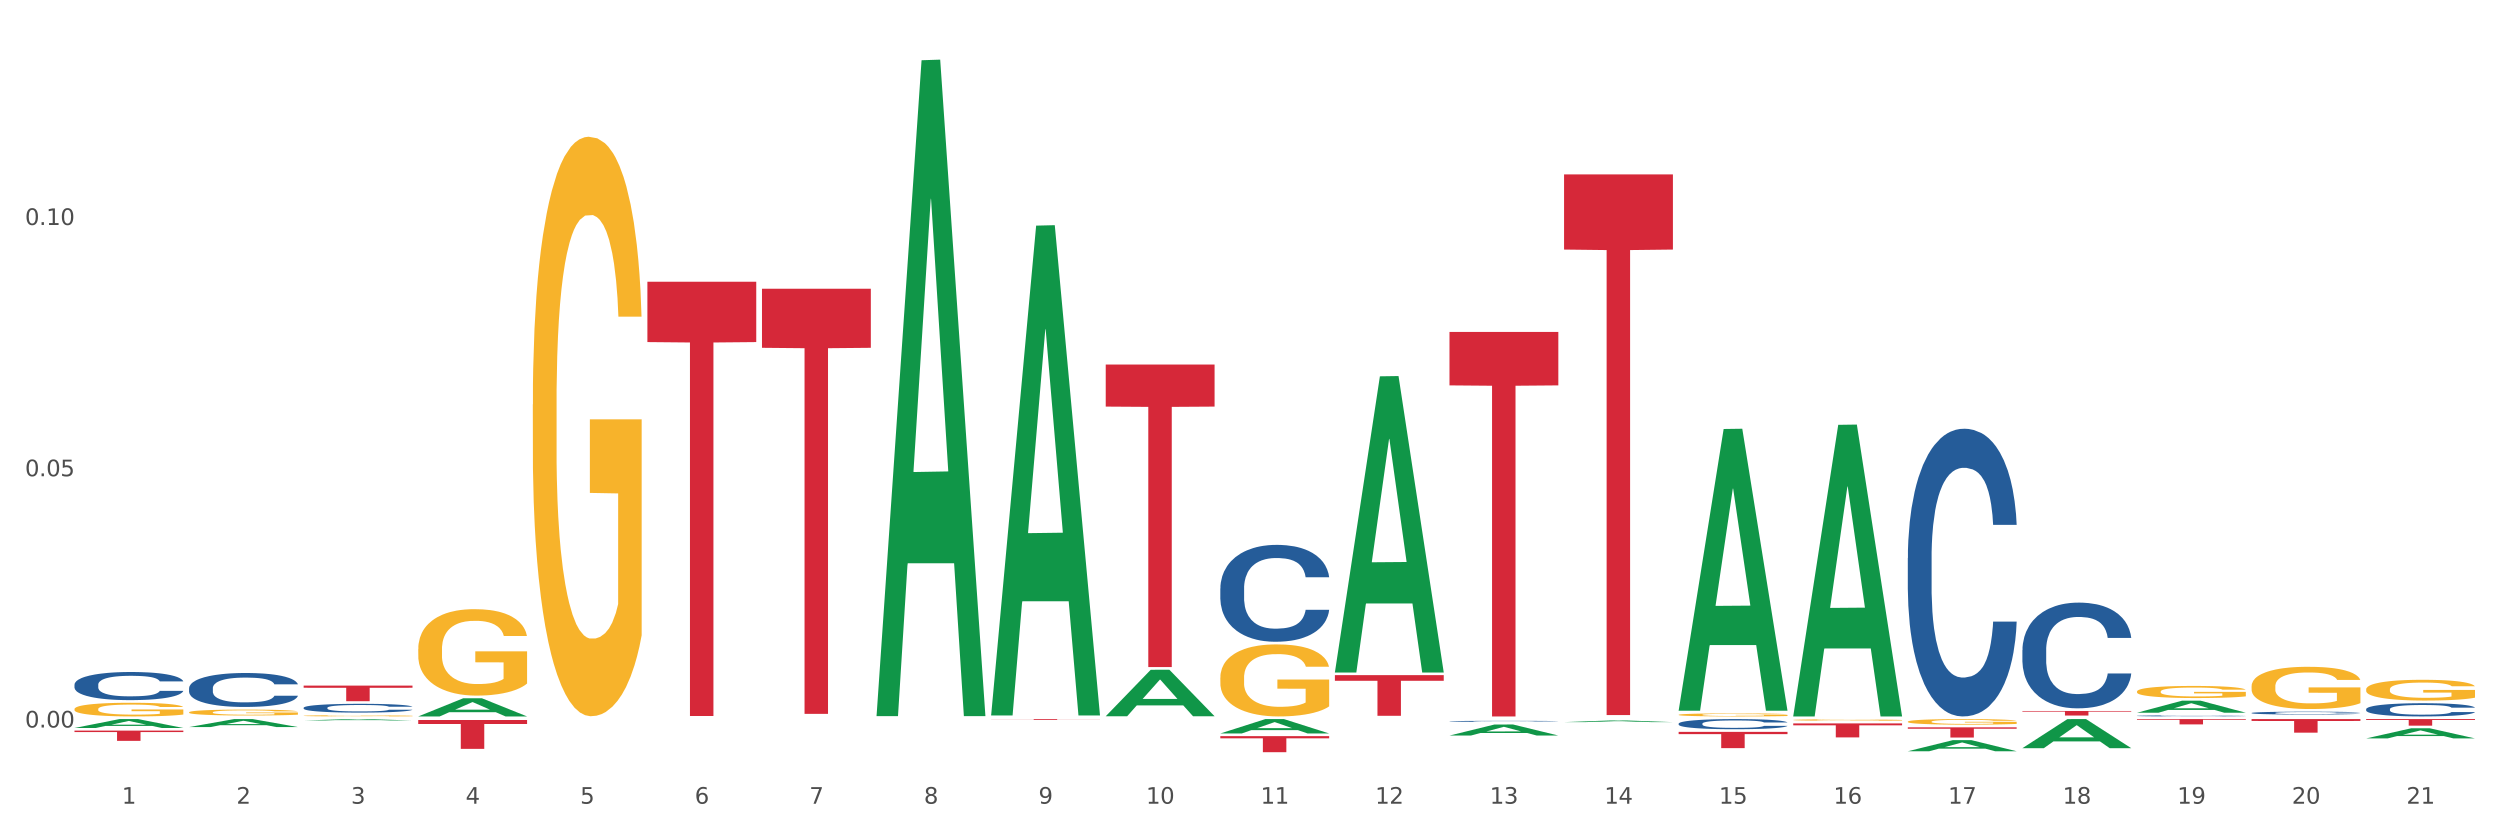 <?xml version="1.0" encoding="utf-8" standalone="no"?>
<!DOCTYPE svg PUBLIC "-//W3C//DTD SVG 1.1//EN"
  "http://www.w3.org/Graphics/SVG/1.1/DTD/svg11.dtd">
<svg xmlns:xlink="http://www.w3.org/1999/xlink" width="1080pt" height="360pt" viewBox="0 0 1080 360" xmlns="http://www.w3.org/2000/svg" version="1.1">
 <rect x="0" y="0" width="1080" height="360" fill="#333333" stroke="none"/>
 <defs>
  <style type="text/css">*{stroke-linejoin: round; stroke-linecap: butt}</style>
 </defs>
 <g id="figure_1">
  <g id="patch_1">
   <path d="M 0 360 
L 1080 360 
L 1080 0 
L 0 0 
z
" style="fill: #ffffff; stroke: #ffffff; stroke-linejoin: miter"/>
  </g>
  <g id="axes_1">
   <g id="matplotlib.axis_1">
    <g id="xtick_1">
     <g id="text_1">
      <!-- 1 -->
      <g style="fill: #4d4d4d" transform="translate(52.633 347.204) scale(0.096 -0.096)">
       <defs>
        <path id="DejaVuSans-31" d="M 794 531 
L 1825 531 
L 1825 4091 
L 703 3866 
L 703 4441 
L 1819 4666 
L 2450 4666 
L 2450 531 
L 3481 531 
L 3481 0 
L 794 0 
L 794 531 
z
" transform="scale(0.016)"/>
       </defs>
       <use xlink:href="#DejaVuSans-31"/>
      </g>
     </g>
    </g>
    <g id="xtick_2">
     <g id="text_2">
      <!-- 2 -->
      <g style="fill: #4d4d4d" transform="translate(102.133 347.204) scale(0.096 -0.096)">
       <defs>
        <path id="DejaVuSans-32" d="M 1228 531 
L 3431 531 
L 3431 0 
L 469 0 
L 469 531 
Q 828 903 1448 1529 
Q 2069 2156 2228 2338 
Q 2531 2678 2651 2914 
Q 2772 3150 2772 3378 
Q 2772 3750 2511 3984 
Q 2250 4219 1831 4219 
Q 1534 4219 1204 4116 
Q 875 4013 500 3803 
L 500 4441 
Q 881 4594 1212 4672 
Q 1544 4750 1819 4750 
Q 2544 4750 2975 4387 
Q 3406 4025 3406 3419 
Q 3406 3131 3298 2873 
Q 3191 2616 2906 2266 
Q 2828 2175 2409 1742 
Q 1991 1309 1228 531 
z
" transform="scale(0.016)"/>
       </defs>
       <use xlink:href="#DejaVuSans-32"/>
      </g>
     </g>
    </g>
    <g id="xtick_3">
     <g id="text_3">
      <!-- 3 -->
      <g style="fill: #4d4d4d" transform="translate(151.633 347.204) scale(0.096 -0.096)">
       <defs>
        <path id="DejaVuSans-33" d="M 2597 2516 
Q 3050 2419 3304 2112 
Q 3559 1806 3559 1356 
Q 3559 666 3084 287 
Q 2609 -91 1734 -91 
Q 1441 -91 1130 -33 
Q 819 25 488 141 
L 488 750 
Q 750 597 1062 519 
Q 1375 441 1716 441 
Q 2309 441 2620 675 
Q 2931 909 2931 1356 
Q 2931 1769 2642 2001 
Q 2353 2234 1838 2234 
L 1294 2234 
L 1294 2753 
L 1863 2753 
Q 2328 2753 2575 2939 
Q 2822 3125 2822 3475 
Q 2822 3834 2567 4026 
Q 2313 4219 1838 4219 
Q 1578 4219 1281 4162 
Q 984 4106 628 3988 
L 628 4550 
Q 988 4650 1302 4700 
Q 1616 4750 1894 4750 
Q 2613 4750 3031 4423 
Q 3450 4097 3450 3541 
Q 3450 3153 3228 2886 
Q 3006 2619 2597 2516 
z
" transform="scale(0.016)"/>
       </defs>
       <use xlink:href="#DejaVuSans-33"/>
      </g>
     </g>
    </g>
    <g id="xtick_4">
     <g id="text_4">
      <!-- 4 -->
      <g style="fill: #4d4d4d" transform="translate(201.133 347.204) scale(0.096 -0.096)">
       <defs>
        <path id="DejaVuSans-34" d="M 2419 4116 
L 825 1625 
L 2419 1625 
L 2419 4116 
z
M 2253 4666 
L 3047 4666 
L 3047 1625 
L 3713 1625 
L 3713 1100 
L 3047 1100 
L 3047 0 
L 2419 0 
L 2419 1100 
L 313 1100 
L 313 1709 
L 2253 4666 
z
" transform="scale(0.016)"/>
       </defs>
       <use xlink:href="#DejaVuSans-34"/>
      </g>
     </g>
    </g>
    <g id="xtick_5">
     <g id="text_5">
      <!-- 5 -->
      <g style="fill: #4d4d4d" transform="translate(250.633 347.204) scale(0.096 -0.096)">
       <defs>
        <path id="DejaVuSans-35" d="M 691 4666 
L 3169 4666 
L 3169 4134 
L 1269 4134 
L 1269 2991 
Q 1406 3038 1543 3061 
Q 1681 3084 1819 3084 
Q 2600 3084 3056 2656 
Q 3513 2228 3513 1497 
Q 3513 744 3044 326 
Q 2575 -91 1722 -91 
Q 1428 -91 1123 -41 
Q 819 9 494 109 
L 494 744 
Q 775 591 1075 516 
Q 1375 441 1709 441 
Q 2250 441 2565 725 
Q 2881 1009 2881 1497 
Q 2881 1984 2565 2268 
Q 2250 2553 1709 2553 
Q 1456 2553 1204 2497 
Q 953 2441 691 2322 
L 691 4666 
z
" transform="scale(0.016)"/>
       </defs>
       <use xlink:href="#DejaVuSans-35"/>
      </g>
     </g>
    </g>
    <g id="xtick_6">
     <g id="text_6">
      <!-- 6 -->
      <g style="fill: #4d4d4d" transform="translate(300.134 347.204) scale(0.096 -0.096)">
       <defs>
        <path id="DejaVuSans-36" d="M 2113 2584 
Q 1688 2584 1439 2293 
Q 1191 2003 1191 1497 
Q 1191 994 1439 701 
Q 1688 409 2113 409 
Q 2538 409 2786 701 
Q 3034 994 3034 1497 
Q 3034 2003 2786 2293 
Q 2538 2584 2113 2584 
z
M 3366 4563 
L 3366 3988 
Q 3128 4100 2886 4159 
Q 2644 4219 2406 4219 
Q 1781 4219 1451 3797 
Q 1122 3375 1075 2522 
Q 1259 2794 1537 2939 
Q 1816 3084 2150 3084 
Q 2853 3084 3261 2657 
Q 3669 2231 3669 1497 
Q 3669 778 3244 343 
Q 2819 -91 2113 -91 
Q 1303 -91 875 529 
Q 447 1150 447 2328 
Q 447 3434 972 4092 
Q 1497 4750 2381 4750 
Q 2619 4750 2861 4703 
Q 3103 4656 3366 4563 
z
" transform="scale(0.016)"/>
       </defs>
       <use xlink:href="#DejaVuSans-36"/>
      </g>
     </g>
    </g>
    <g id="xtick_7">
     <g id="text_7">
      <!-- 7 -->
      <g style="fill: #4d4d4d" transform="translate(349.634 347.204) scale(0.096 -0.096)">
       <defs>
        <path id="DejaVuSans-37" d="M 525 4666 
L 3525 4666 
L 3525 4397 
L 1831 0 
L 1172 0 
L 2766 4134 
L 525 4134 
L 525 4666 
z
" transform="scale(0.016)"/>
       </defs>
       <use xlink:href="#DejaVuSans-37"/>
      </g>
     </g>
    </g>
    <g id="xtick_8">
     <g id="text_8">
      <!-- 8 -->
      <g style="fill: #4d4d4d" transform="translate(399.134 347.204) scale(0.096 -0.096)">
       <defs>
        <path id="DejaVuSans-38" d="M 2034 2216 
Q 1584 2216 1326 1975 
Q 1069 1734 1069 1313 
Q 1069 891 1326 650 
Q 1584 409 2034 409 
Q 2484 409 2743 651 
Q 3003 894 3003 1313 
Q 3003 1734 2745 1975 
Q 2488 2216 2034 2216 
z
M 1403 2484 
Q 997 2584 770 2862 
Q 544 3141 544 3541 
Q 544 4100 942 4425 
Q 1341 4750 2034 4750 
Q 2731 4750 3128 4425 
Q 3525 4100 3525 3541 
Q 3525 3141 3298 2862 
Q 3072 2584 2669 2484 
Q 3125 2378 3379 2068 
Q 3634 1759 3634 1313 
Q 3634 634 3220 271 
Q 2806 -91 2034 -91 
Q 1263 -91 848 271 
Q 434 634 434 1313 
Q 434 1759 690 2068 
Q 947 2378 1403 2484 
z
M 1172 3481 
Q 1172 3119 1398 2916 
Q 1625 2713 2034 2713 
Q 2441 2713 2670 2916 
Q 2900 3119 2900 3481 
Q 2900 3844 2670 4047 
Q 2441 4250 2034 4250 
Q 1625 4250 1398 4047 
Q 1172 3844 1172 3481 
z
" transform="scale(0.016)"/>
       </defs>
       <use xlink:href="#DejaVuSans-38"/>
      </g>
     </g>
    </g>
    <g id="xtick_9">
     <g id="text_9">
      <!-- 9 -->
      <g style="fill: #4d4d4d" transform="translate(448.634 347.204) scale(0.096 -0.096)">
       <defs>
        <path id="DejaVuSans-39" d="M 703 97 
L 703 672 
Q 941 559 1184 500 
Q 1428 441 1663 441 
Q 2288 441 2617 861 
Q 2947 1281 2994 2138 
Q 2813 1869 2534 1725 
Q 2256 1581 1919 1581 
Q 1219 1581 811 2004 
Q 403 2428 403 3163 
Q 403 3881 828 4315 
Q 1253 4750 1959 4750 
Q 2769 4750 3195 4129 
Q 3622 3509 3622 2328 
Q 3622 1225 3098 567 
Q 2575 -91 1691 -91 
Q 1453 -91 1209 -44 
Q 966 3 703 97 
z
M 1959 2075 
Q 2384 2075 2632 2365 
Q 2881 2656 2881 3163 
Q 2881 3666 2632 3958 
Q 2384 4250 1959 4250 
Q 1534 4250 1286 3958 
Q 1038 3666 1038 3163 
Q 1038 2656 1286 2365 
Q 1534 2075 1959 2075 
z
" transform="scale(0.016)"/>
       </defs>
       <use xlink:href="#DejaVuSans-39"/>
      </g>
     </g>
    </g>
    <g id="xtick_10">
     <g id="text_10">
      <!-- 10 -->
      <g style="fill: #4d4d4d" transform="translate(495.079 347.204) scale(0.096 -0.096)">
       <defs>
        <path id="DejaVuSans-30" d="M 2034 4250 
Q 1547 4250 1301 3770 
Q 1056 3291 1056 2328 
Q 1056 1369 1301 889 
Q 1547 409 2034 409 
Q 2525 409 2770 889 
Q 3016 1369 3016 2328 
Q 3016 3291 2770 3770 
Q 2525 4250 2034 4250 
z
M 2034 4750 
Q 2819 4750 3233 4129 
Q 3647 3509 3647 2328 
Q 3647 1150 3233 529 
Q 2819 -91 2034 -91 
Q 1250 -91 836 529 
Q 422 1150 422 2328 
Q 422 3509 836 4129 
Q 1250 4750 2034 4750 
z
" transform="scale(0.016)"/>
       </defs>
       <use xlink:href="#DejaVuSans-31"/>
       <use xlink:href="#DejaVuSans-30" transform="translate(63.623 0)"/>
      </g>
     </g>
    </g>
    <g id="xtick_11">
     <g id="text_11">
      <!-- 11 -->
      <g style="fill: #4d4d4d" transform="translate(544.58 347.204) scale(0.096 -0.096)">
       <use xlink:href="#DejaVuSans-31"/>
       <use xlink:href="#DejaVuSans-31" transform="translate(63.623 0)"/>
      </g>
     </g>
    </g>
    <g id="xtick_12">
     <g id="text_12">
      <!-- 12 -->
      <g style="fill: #4d4d4d" transform="translate(594.08 347.204) scale(0.096 -0.096)">
       <use xlink:href="#DejaVuSans-31"/>
       <use xlink:href="#DejaVuSans-32" transform="translate(63.623 0)"/>
      </g>
     </g>
    </g>
    <g id="xtick_13">
     <g id="text_13">
      <!-- 13 -->
      <g style="fill: #4d4d4d" transform="translate(643.58 347.204) scale(0.096 -0.096)">
       <use xlink:href="#DejaVuSans-31"/>
       <use xlink:href="#DejaVuSans-33" transform="translate(63.623 0)"/>
      </g>
     </g>
    </g>
    <g id="xtick_14">
     <g id="text_14">
      <!-- 14 -->
      <g style="fill: #4d4d4d" transform="translate(693.08 347.204) scale(0.096 -0.096)">
       <use xlink:href="#DejaVuSans-31"/>
       <use xlink:href="#DejaVuSans-34" transform="translate(63.623 0)"/>
      </g>
     </g>
    </g>
    <g id="xtick_15">
     <g id="text_15">
      <!-- 15 -->
      <g style="fill: #4d4d4d" transform="translate(742.58 347.204) scale(0.096 -0.096)">
       <use xlink:href="#DejaVuSans-31"/>
       <use xlink:href="#DejaVuSans-35" transform="translate(63.623 0)"/>
      </g>
     </g>
    </g>
    <g id="xtick_16">
     <g id="text_16">
      <!-- 16 -->
      <g style="fill: #4d4d4d" transform="translate(792.08 347.204) scale(0.096 -0.096)">
       <use xlink:href="#DejaVuSans-31"/>
       <use xlink:href="#DejaVuSans-36" transform="translate(63.623 0)"/>
      </g>
     </g>
    </g>
    <g id="xtick_17">
     <g id="text_17">
      <!-- 17 -->
      <g style="fill: #4d4d4d" transform="translate(841.58 347.204) scale(0.096 -0.096)">
       <use xlink:href="#DejaVuSans-31"/>
       <use xlink:href="#DejaVuSans-37" transform="translate(63.623 0)"/>
      </g>
     </g>
    </g>
    <g id="xtick_18">
     <g id="text_18">
      <!-- 18 -->
      <g style="fill: #4d4d4d" transform="translate(891.08 347.204) scale(0.096 -0.096)">
       <use xlink:href="#DejaVuSans-31"/>
       <use xlink:href="#DejaVuSans-38" transform="translate(63.623 0)"/>
      </g>
     </g>
    </g>
    <g id="xtick_19">
     <g id="text_19">
      <!-- 19 -->
      <g style="fill: #4d4d4d" transform="translate(940.58 347.204) scale(0.096 -0.096)">
       <use xlink:href="#DejaVuSans-31"/>
       <use xlink:href="#DejaVuSans-39" transform="translate(63.623 0)"/>
      </g>
     </g>
    </g>
    <g id="xtick_20">
     <g id="text_20">
      <!-- 20 -->
      <g style="fill: #4d4d4d" transform="translate(990.08 347.204) scale(0.096 -0.096)">
       <use xlink:href="#DejaVuSans-32"/>
       <use xlink:href="#DejaVuSans-30" transform="translate(63.623 0)"/>
      </g>
     </g>
    </g>
    <g id="xtick_21">
     <g id="text_21">
      <!-- 21 -->
      <g style="fill: #4d4d4d" transform="translate(1039.58 347.204) scale(0.096 -0.096)">
       <use xlink:href="#DejaVuSans-32"/>
       <use xlink:href="#DejaVuSans-31" transform="translate(63.623 0)"/>
      </g>
     </g>
    </g>
    <g id="xtick_22"/>
    <g id="xtick_23"/>
    <g id="xtick_24"/>
    <g id="xtick_25"/>
    <g id="xtick_26"/>
    <g id="xtick_27"/>
    <g id="xtick_28"/>
    <g id="xtick_29"/>
    <g id="xtick_30"/>
    <g id="xtick_31"/>
    <g id="xtick_32"/>
    <g id="xtick_33"/>
    <g id="xtick_34"/>
    <g id="xtick_35"/>
    <g id="xtick_36"/>
    <g id="xtick_37"/>
    <g id="xtick_38"/>
    <g id="xtick_39"/>
    <g id="xtick_40"/>
    <g id="xtick_41"/>
   </g>
   <g id="matplotlib.axis_2">
    <g id="ytick_1">
     <g id="text_22">
      <!-- 0.00 -->
      <g style="fill: #4d4d4d" transform="translate(10.8 314.289) scale(0.096 -0.096)">
       <defs>
        <path id="DejaVuSans-2e" d="M 684 794 
L 1344 794 
L 1344 0 
L 684 0 
L 684 794 
z
" transform="scale(0.016)"/>
       </defs>
       <use xlink:href="#DejaVuSans-30"/>
       <use xlink:href="#DejaVuSans-2e" transform="translate(63.623 0)"/>
       <use xlink:href="#DejaVuSans-30" transform="translate(95.41 0)"/>
       <use xlink:href="#DejaVuSans-30" transform="translate(159.033 0)"/>
      </g>
     </g>
    </g>
    <g id="ytick_2">
     <g id="text_23">
      <!-- 0.05 -->
      <g style="fill: #4d4d4d" transform="translate(10.8 205.739) scale(0.096 -0.096)">
       <use xlink:href="#DejaVuSans-30"/>
       <use xlink:href="#DejaVuSans-2e" transform="translate(63.623 0)"/>
       <use xlink:href="#DejaVuSans-30" transform="translate(95.41 0)"/>
       <use xlink:href="#DejaVuSans-35" transform="translate(159.033 0)"/>
      </g>
     </g>
    </g>
    <g id="ytick_3">
     <g id="text_24">
      <!-- 0.10 -->
      <g style="fill: #4d4d4d" transform="translate(10.8 97.189) scale(0.096 -0.096)">
       <use xlink:href="#DejaVuSans-30"/>
       <use xlink:href="#DejaVuSans-2e" transform="translate(63.623 0)"/>
       <use xlink:href="#DejaVuSans-31" transform="translate(95.41 0)"/>
       <use xlink:href="#DejaVuSans-30" transform="translate(159.033 0)"/>
      </g>
     </g>
    </g>
    <g id="ytick_4"/>
    <g id="ytick_5"/>
    <g id="ytick_6"/>
   </g>
   <g id="PolyCollection_1">
    <path d="M 626.175 317.747 
L 626.223 317.742 
L 645.615 312.987 
L 653.663 312.982 
L 673.2 317.756 
L 663.892 317.756 
L 659.674 316.644 
L 639.652 316.644 
L 639.507 316.662 
L 635.435 317.756 
L 626.175 317.756 
L 626.175 317.747 
L 642.173 315.981 
L 657.153 315.977 
L 649.736 314 
L 649.639 313.991 
L 649.542 314.004 
L 642.125 315.977 
L 642.173 315.981 
L 626.175 317.747 
z
" clip-path="url(#pcddd27afee)" style="fill: #109648"/>
    <path d="M 675.675 311.959 
L 675.723 311.958 
L 695.115 311.254 
L 703.163 311.253 
L 722.7 311.96 
L 713.392 311.96 
L 709.174 311.795 
L 689.152 311.795 
L 689.007 311.798 
L 684.935 311.96 
L 675.675 311.96 
L 675.675 311.959 
L 691.673 311.697 
L 706.653 311.696 
L 699.236 311.404 
L 699.139 311.402 
L 699.042 311.404 
L 691.625 311.696 
L 691.673 311.697 
L 675.675 311.959 
z
" clip-path="url(#pcddd27afee)" style="fill: #109648"/>
    <path d="M 725.175 306.818 
L 725.223 306.703 
L 744.615 185.326 
L 752.663 185.212 
L 772.2 307.046 
L 762.892 307.046 
L 758.674 278.676 
L 738.652 278.676 
L 738.507 279.133 
L 734.435 307.046 
L 725.175 307.046 
L 725.175 306.818 
L 741.173 261.745 
L 756.153 261.63 
L 748.736 211.18 
L 748.639 210.952 
L 748.542 211.295 
L 741.125 261.63 
L 741.173 261.745 
L 725.175 306.818 
z
" clip-path="url(#pcddd27afee)" style="fill: #109648"/>
    <path d="M 774.675 309.265 
L 774.723 309.147 
L 794.115 183.528 
L 802.163 183.409 
L 821.7 309.502 
L 812.392 309.502 
L 808.174 280.14 
L 788.152 280.14 
L 788.007 280.613 
L 783.935 309.502 
L 774.675 309.502 
L 774.675 309.265 
L 790.673 262.617 
L 805.653 262.498 
L 798.236 210.285 
L 798.139 210.049 
L 798.042 210.404 
L 790.625 262.498 
L 790.673 262.617 
L 774.675 309.265 
z
" clip-path="url(#pcddd27afee)" style="fill: #109648"/>
    <path d="M 824.175 324.529 
L 824.223 324.525 
L 843.615 319.744 
L 851.663 319.74 
L 871.2 324.538 
L 861.892 324.538 
L 857.674 323.421 
L 837.652 323.421 
L 837.507 323.439 
L 833.435 324.538 
L 824.175 324.538 
L 824.175 324.529 
L 840.173 322.754 
L 855.153 322.749 
L 847.736 320.762 
L 847.639 320.753 
L 847.542 320.767 
L 840.125 322.749 
L 840.173 322.754 
L 824.175 324.529 
z
" clip-path="url(#pcddd27afee)" style="fill: #109648"/>
    <path d="M 873.675 323.189 
L 873.723 323.178 
L 893.115 310.653 
L 901.163 310.641 
L 920.7 323.213 
L 911.392 323.213 
L 907.174 320.285 
L 887.152 320.285 
L 887.007 320.333 
L 882.935 323.213 
L 873.675 323.213 
L 873.675 323.189 
L 889.673 318.538 
L 904.653 318.527 
L 897.236 313.321 
L 897.139 313.297 
L 897.042 313.333 
L 889.625 318.527 
L 889.673 318.538 
L 873.675 323.189 
z
" clip-path="url(#pcddd27afee)" style="fill: #109648"/>
    <path d="M 923.175 307.897 
L 923.223 307.892 
L 942.615 302.702 
L 950.663 302.697 
L 970.2 307.907 
L 960.892 307.907 
L 956.674 306.694 
L 936.652 306.694 
L 936.507 306.713 
L 932.435 307.907 
L 923.175 307.907 
L 923.175 307.897 
L 939.173 305.97 
L 954.153 305.965 
L 946.736 303.808 
L 946.639 303.798 
L 946.542 303.812 
L 939.125 305.965 
L 939.173 305.97 
L 923.175 307.897 
z
" clip-path="url(#pcddd27afee)" style="fill: #109648"/>
    <path d="M 1022.175 318.99 
L 1022.223 318.986 
L 1041.615 314.62 
L 1049.663 314.616 
L 1069.2 318.999 
L 1059.892 318.999 
L 1055.674 317.978 
L 1035.652 317.978 
L 1035.507 317.994 
L 1031.435 318.999 
L 1022.175 318.999 
L 1022.175 318.99 
L 1038.173 317.369 
L 1053.153 317.365 
L 1045.736 315.55 
L 1045.639 315.542 
L 1045.542 315.554 
L 1038.125 317.365 
L 1038.173 317.369 
L 1022.175 318.99 
z
" clip-path="url(#pcddd27afee)" style="fill: #109648"/>
    <path d="M 725.175 312.61 
L 725.231 312.606 
L 725.231 312.494 
L 725.397 312.342 
L 726.009 312.062 
L 726.787 311.85 
L 728.121 311.602 
L 728.844 311.498 
L 729.789 311.382 
L 731.734 311.194 
L 733.957 311.034 
L 735.514 310.946 
L 736.681 310.89 
L 739.294 310.789 
L 740.794 310.745 
L 742.351 310.709 
L 743.685 310.685 
L 745.908 310.657 
L 747.687 310.645 
L 749.744 310.641 
L 751.467 310.645 
L 753.746 310.661 
L 757.081 310.709 
L 758.359 310.737 
L 760.082 310.785 
L 761.861 310.85 
L 763.306 310.914 
L 764.974 311.006 
L 766.697 311.126 
L 768.365 311.278 
L 769.532 311.418 
L 770.477 311.566 
L 771.311 311.746 
L 771.922 311.942 
L 772.2 312.106 
L 762.028 312.106 
L 761.75 311.958 
L 761.194 311.798 
L 760.638 311.69 
L 760.027 311.602 
L 759.082 311.502 
L 758.248 311.438 
L 756.859 311.362 
L 755.58 311.314 
L 754.524 311.286 
L 753.245 311.262 
L 750.522 311.238 
L 748.576 311.238 
L 747.353 311.246 
L 745.853 311.266 
L 744.574 311.294 
L 743.073 311.342 
L 741.906 311.394 
L 740.739 311.462 
L 740.072 311.51 
L 739.071 311.598 
L 738.404 311.67 
L 737.515 311.794 
L 737.015 311.882 
L 736.125 312.11 
L 735.736 312.278 
L 735.569 312.394 
L 735.458 312.522 
L 735.458 313.146 
L 735.792 313.426 
L 736.07 313.546 
L 736.514 313.682 
L 737.348 313.858 
L 738.571 314.03 
L 739.849 314.154 
L 740.906 314.23 
L 741.906 314.286 
L 742.907 314.33 
L 744.13 314.37 
L 745.13 314.395 
L 746.631 314.419 
L 748.41 314.431 
L 749.799 314.431 
L 752.634 314.411 
L 753.913 314.391 
L 755.135 314.362 
L 756.469 314.318 
L 757.526 314.27 
L 758.137 314.234 
L 759.138 314.158 
L 759.916 314.078 
L 760.583 313.986 
L 761.027 313.906 
L 761.528 313.786 
L 761.917 313.65 
L 762.028 313.578 
L 772.2 313.578 
L 771.978 313.722 
L 771.589 313.862 
L 770.81 314.05 
L 770.199 314.158 
L 769.254 314.29 
L 768.253 314.403 
L 766.864 314.527 
L 765.585 314.619 
L 764.251 314.699 
L 762.806 314.771 
L 760.194 314.871 
L 759.249 314.899 
L 757.248 314.947 
L 755.691 314.975 
L 753.412 315.003 
L 751.078 315.019 
L 748.632 315.023 
L 746.464 315.015 
L 744.074 314.991 
L 742.573 314.967 
L 740.906 314.931 
L 738.96 314.875 
L 737.126 314.807 
L 735.403 314.727 
L 733.791 314.635 
L 732.29 314.531 
L 730.344 314.358 
L 728.899 314.19 
L 727.843 314.034 
L 727.12 313.902 
L 726.398 313.734 
L 726.009 313.618 
L 725.397 313.338 
L 725.175 313.078 
L 725.175 312.61 
z
" clip-path="url(#pcddd27afee)" style="fill: #255c99"/>
    <path d="M 824.175 241.055 
L 824.231 240.942 
L 824.231 237.764 
L 824.397 233.45 
L 825.009 225.505 
L 825.787 219.489 
L 827.121 212.451 
L 827.844 209.5 
L 828.789 206.208 
L 830.734 200.873 
L 832.957 196.333 
L 834.514 193.835 
L 835.681 192.246 
L 838.294 189.408 
L 839.794 188.16 
L 841.351 187.138 
L 842.685 186.457 
L 844.908 185.663 
L 846.687 185.322 
L 848.744 185.209 
L 850.467 185.322 
L 852.746 185.776 
L 856.081 187.138 
L 857.359 187.933 
L 859.082 189.295 
L 860.861 191.111 
L 862.306 192.927 
L 863.974 195.538 
L 865.697 198.943 
L 867.365 203.257 
L 868.532 207.23 
L 869.477 211.429 
L 870.311 216.537 
L 870.922 222.099 
L 871.2 226.753 
L 861.028 226.753 
L 860.75 222.553 
L 860.194 218.013 
L 859.638 214.948 
L 859.027 212.451 
L 858.082 209.613 
L 857.248 207.797 
L 855.859 205.64 
L 854.58 204.278 
L 853.524 203.484 
L 852.245 202.803 
L 849.522 202.122 
L 847.576 202.122 
L 846.353 202.349 
L 844.853 202.916 
L 843.574 203.711 
L 842.073 205.073 
L 840.906 206.548 
L 839.739 208.478 
L 839.072 209.84 
L 838.071 212.337 
L 837.404 214.381 
L 836.515 217.899 
L 836.015 220.397 
L 835.125 226.867 
L 834.736 231.634 
L 834.569 234.926 
L 834.458 238.558 
L 834.458 256.266 
L 834.792 264.211 
L 835.07 267.617 
L 835.514 271.476 
L 836.348 276.471 
L 837.571 281.351 
L 838.849 284.87 
L 839.906 287.027 
L 840.906 288.616 
L 841.907 289.865 
L 843.13 291 
L 844.13 291.681 
L 845.631 292.362 
L 847.41 292.702 
L 848.799 292.702 
L 851.634 292.135 
L 852.913 291.567 
L 854.135 290.773 
L 855.469 289.524 
L 856.526 288.162 
L 857.137 287.14 
L 858.138 284.984 
L 858.916 282.714 
L 859.583 280.103 
L 860.027 277.833 
L 860.528 274.427 
L 860.917 270.568 
L 861.028 268.525 
L 871.2 268.525 
L 870.978 272.611 
L 870.589 276.584 
L 869.81 281.919 
L 869.199 284.984 
L 868.254 288.73 
L 867.253 291.908 
L 865.864 295.427 
L 864.585 298.037 
L 863.251 300.308 
L 861.806 302.351 
L 859.194 305.189 
L 858.249 305.983 
L 856.248 307.345 
L 854.691 308.14 
L 852.412 308.934 
L 850.078 309.388 
L 847.632 309.502 
L 845.464 309.275 
L 843.074 308.594 
L 841.573 307.913 
L 839.906 306.891 
L 837.96 305.302 
L 836.126 303.372 
L 834.403 301.102 
L 832.791 298.491 
L 831.29 295.54 
L 829.344 290.659 
L 827.899 285.892 
L 826.843 281.465 
L 826.12 277.719 
L 825.398 272.952 
L 825.009 269.66 
L 824.397 261.714 
L 824.175 254.336 
L 824.175 241.055 
z
" clip-path="url(#pcddd27afee)" style="fill: #255c99"/>
    <path d="M 428.175 308.678 
L 428.223 308.479 
L 447.615 97.472 
L 455.663 97.273 
L 475.2 309.075 
L 465.892 309.075 
L 461.674 259.754 
L 441.652 259.754 
L 441.507 260.55 
L 437.435 309.075 
L 428.175 309.075 
L 428.175 308.678 
L 444.173 230.321 
L 459.153 230.122 
L 451.736 142.418 
L 451.639 142.02 
L 451.542 142.616 
L 444.125 230.122 
L 444.173 230.321 
L 428.175 308.678 
z
" clip-path="url(#pcddd27afee)" style="fill: #109648"/>
    <path d="M 477.675 309.387 
L 477.723 309.368 
L 497.115 289.343 
L 505.163 289.324 
L 524.7 309.425 
L 515.392 309.425 
L 511.174 304.744 
L 491.152 304.744 
L 491.007 304.82 
L 486.935 309.425 
L 477.675 309.425 
L 477.675 309.387 
L 493.673 301.951 
L 508.653 301.932 
L 501.236 293.608 
L 501.139 293.57 
L 501.042 293.627 
L 493.625 301.932 
L 493.673 301.951 
L 477.675 309.387 
z
" clip-path="url(#pcddd27afee)" style="fill: #109648"/>
    <path d="M 576.675 290.282 
L 576.723 290.162 
L 596.115 162.571 
L 604.163 162.451 
L 623.7 290.523 
L 614.392 290.523 
L 610.174 260.699 
L 590.152 260.699 
L 590.007 261.18 
L 585.935 290.523 
L 576.675 290.523 
L 576.675 290.282 
L 592.673 242.902 
L 607.653 242.781 
L 600.236 189.749 
L 600.139 189.508 
L 600.042 189.869 
L 592.625 242.781 
L 592.673 242.902 
L 576.675 290.282 
z
" clip-path="url(#pcddd27afee)" style="fill: #109648"/>
    <path d="M 32.175 295.765 
L 32.231 295.754 
L 32.231 295.443 
L 32.397 295.021 
L 33.009 294.245 
L 33.787 293.657 
L 35.121 292.969 
L 35.844 292.68 
L 36.789 292.358 
L 38.734 291.837 
L 40.957 291.393 
L 42.514 291.149 
L 43.681 290.994 
L 46.294 290.716 
L 47.794 290.594 
L 49.351 290.494 
L 50.685 290.428 
L 52.908 290.35 
L 54.687 290.317 
L 56.744 290.306 
L 58.467 290.317 
L 60.746 290.361 
L 64.081 290.494 
L 65.359 290.572 
L 67.082 290.705 
L 68.861 290.883 
L 70.306 291.06 
L 71.974 291.315 
L 73.697 291.648 
L 75.365 292.07 
L 76.532 292.458 
L 77.477 292.869 
L 78.311 293.368 
L 78.922 293.912 
L 79.2 294.367 
L 69.028 294.367 
L 68.75 293.956 
L 68.194 293.512 
L 67.638 293.213 
L 67.027 292.969 
L 66.082 292.691 
L 65.248 292.514 
L 63.859 292.303 
L 62.58 292.17 
L 61.524 292.092 
L 60.245 292.026 
L 57.522 291.959 
L 55.576 291.959 
L 54.353 291.981 
L 52.853 292.037 
L 51.574 292.114 
L 50.073 292.247 
L 48.906 292.392 
L 47.739 292.58 
L 47.072 292.714 
L 46.071 292.958 
L 45.404 293.157 
L 44.515 293.501 
L 44.015 293.745 
L 43.125 294.378 
L 42.736 294.844 
L 42.569 295.166 
L 42.458 295.521 
L 42.458 297.252 
L 42.792 298.028 
L 43.07 298.361 
L 43.514 298.738 
L 44.348 299.227 
L 45.571 299.704 
L 46.849 300.048 
L 47.906 300.259 
L 48.906 300.414 
L 49.907 300.536 
L 51.13 300.647 
L 52.13 300.713 
L 53.631 300.78 
L 55.41 300.813 
L 56.799 300.813 
L 59.634 300.758 
L 60.913 300.702 
L 62.135 300.625 
L 63.469 300.503 
L 64.526 300.369 
L 65.137 300.27 
L 66.138 300.059 
L 66.916 299.837 
L 67.583 299.582 
L 68.027 299.36 
L 68.528 299.027 
L 68.917 298.65 
L 69.028 298.45 
L 79.2 298.45 
L 78.978 298.849 
L 78.589 299.238 
L 77.81 299.759 
L 77.199 300.059 
L 76.254 300.425 
L 75.253 300.736 
L 73.864 301.08 
L 72.585 301.335 
L 71.251 301.557 
L 69.806 301.756 
L 67.194 302.034 
L 66.249 302.112 
L 64.248 302.245 
L 62.691 302.322 
L 60.412 302.4 
L 58.078 302.444 
L 55.632 302.455 
L 53.464 302.433 
L 51.074 302.367 
L 49.573 302.3 
L 47.906 302.2 
L 45.96 302.045 
L 44.126 301.856 
L 42.403 301.634 
L 40.791 301.379 
L 39.29 301.091 
L 37.344 300.614 
L 35.899 300.148 
L 34.843 299.715 
L 34.12 299.349 
L 33.398 298.883 
L 33.009 298.561 
L 32.397 297.784 
L 32.175 297.063 
L 32.175 295.765 
z
" clip-path="url(#pcddd27afee)" style="fill: #255c99"/>
    <path d="M 131.175 305.752 
L 131.231 305.749 
L 131.231 305.652 
L 131.397 305.52 
L 132.009 305.277 
L 132.787 305.093 
L 134.121 304.878 
L 134.844 304.788 
L 135.789 304.687 
L 137.734 304.524 
L 139.957 304.386 
L 141.514 304.309 
L 142.681 304.261 
L 145.294 304.174 
L 146.794 304.136 
L 148.351 304.105 
L 149.685 304.084 
L 151.908 304.06 
L 153.687 304.049 
L 155.744 304.046 
L 157.467 304.049 
L 159.746 304.063 
L 163.081 304.105 
L 164.359 304.129 
L 166.082 304.171 
L 167.861 304.226 
L 169.306 304.282 
L 170.974 304.361 
L 172.697 304.465 
L 174.365 304.597 
L 175.532 304.719 
L 176.477 304.847 
L 177.311 305.003 
L 177.922 305.173 
L 178.2 305.315 
L 168.028 305.315 
L 167.75 305.187 
L 167.194 305.048 
L 166.638 304.954 
L 166.027 304.878 
L 165.082 304.791 
L 164.248 304.736 
L 162.859 304.67 
L 161.58 304.628 
L 160.524 304.604 
L 159.245 304.583 
L 156.522 304.563 
L 154.576 304.563 
L 153.353 304.57 
L 151.853 304.587 
L 150.574 304.611 
L 149.073 304.653 
L 147.906 304.698 
L 146.739 304.757 
L 146.072 304.798 
L 145.071 304.875 
L 144.404 304.937 
L 143.515 305.045 
L 143.015 305.121 
L 142.125 305.319 
L 141.736 305.464 
L 141.569 305.565 
L 141.458 305.676 
L 141.458 306.217 
L 141.792 306.46 
L 142.07 306.564 
L 142.514 306.682 
L 143.348 306.834 
L 144.571 306.983 
L 145.849 307.091 
L 146.906 307.157 
L 147.906 307.205 
L 148.907 307.243 
L 150.13 307.278 
L 151.13 307.299 
L 152.631 307.32 
L 154.41 307.33 
L 155.799 307.33 
L 158.634 307.313 
L 159.912 307.295 
L 161.135 307.271 
L 162.469 307.233 
L 163.526 307.191 
L 164.137 307.16 
L 165.137 307.094 
L 165.916 307.025 
L 166.583 306.945 
L 167.027 306.876 
L 167.528 306.772 
L 167.917 306.654 
L 168.028 306.591 
L 178.2 306.591 
L 177.978 306.716 
L 177.589 306.838 
L 176.81 307.001 
L 176.199 307.094 
L 175.254 307.209 
L 174.253 307.306 
L 172.864 307.413 
L 171.585 307.493 
L 170.251 307.562 
L 168.806 307.625 
L 166.194 307.712 
L 165.249 307.736 
L 163.248 307.778 
L 161.691 307.802 
L 159.412 307.826 
L 157.078 307.84 
L 154.632 307.843 
L 152.464 307.836 
L 150.074 307.816 
L 148.573 307.795 
L 146.906 307.764 
L 144.96 307.715 
L 143.126 307.656 
L 141.403 307.587 
L 139.791 307.507 
L 138.29 307.417 
L 136.344 307.268 
L 134.899 307.122 
L 133.843 306.987 
L 133.12 306.872 
L 132.398 306.727 
L 132.009 306.626 
L 131.397 306.383 
L 131.175 306.158 
L 131.175 305.752 
z
" clip-path="url(#pcddd27afee)" style="fill: #255c99"/>
    <path d="M 81.675 297.325 
L 81.731 297.311 
L 81.731 296.936 
L 81.897 296.427 
L 82.509 295.489 
L 83.287 294.779 
L 84.621 293.949 
L 85.344 293.6 
L 86.289 293.212 
L 88.234 292.582 
L 90.457 292.046 
L 92.014 291.752 
L 93.181 291.564 
L 95.794 291.229 
L 97.294 291.082 
L 98.851 290.961 
L 100.185 290.881 
L 102.408 290.787 
L 104.187 290.747 
L 106.244 290.733 
L 107.967 290.747 
L 110.246 290.8 
L 113.581 290.961 
L 114.859 291.055 
L 116.582 291.216 
L 118.361 291.43 
L 119.806 291.644 
L 121.474 291.953 
L 123.197 292.355 
L 124.865 292.864 
L 126.032 293.333 
L 126.977 293.828 
L 127.811 294.431 
L 128.422 295.088 
L 128.7 295.637 
L 118.528 295.637 
L 118.25 295.141 
L 117.694 294.605 
L 117.138 294.244 
L 116.527 293.949 
L 115.582 293.614 
L 114.748 293.4 
L 113.359 293.145 
L 112.08 292.984 
L 111.024 292.89 
L 109.745 292.81 
L 107.022 292.73 
L 105.076 292.73 
L 103.853 292.756 
L 102.353 292.823 
L 101.074 292.917 
L 99.573 293.078 
L 98.406 293.252 
L 97.239 293.48 
L 96.572 293.641 
L 95.571 293.935 
L 94.904 294.177 
L 94.015 294.592 
L 93.515 294.887 
L 92.625 295.65 
L 92.236 296.213 
L 92.069 296.601 
L 91.958 297.03 
L 91.958 299.12 
L 92.292 300.058 
L 92.57 300.46 
L 93.014 300.915 
L 93.848 301.505 
L 95.071 302.081 
L 96.349 302.496 
L 97.406 302.751 
L 98.406 302.938 
L 99.407 303.086 
L 100.63 303.22 
L 101.63 303.3 
L 103.131 303.38 
L 104.91 303.421 
L 106.299 303.421 
L 109.134 303.354 
L 110.412 303.287 
L 111.635 303.193 
L 112.969 303.045 
L 114.026 302.885 
L 114.637 302.764 
L 115.638 302.51 
L 116.416 302.242 
L 117.083 301.933 
L 117.527 301.666 
L 118.028 301.264 
L 118.417 300.808 
L 118.528 300.567 
L 128.7 300.567 
L 128.478 301.049 
L 128.089 301.518 
L 127.31 302.148 
L 126.699 302.51 
L 125.754 302.952 
L 124.753 303.327 
L 123.364 303.742 
L 122.085 304.05 
L 120.751 304.318 
L 119.306 304.559 
L 116.694 304.894 
L 115.749 304.988 
L 113.748 305.149 
L 112.191 305.243 
L 109.912 305.336 
L 107.578 305.39 
L 105.132 305.403 
L 102.964 305.377 
L 100.574 305.296 
L 99.073 305.216 
L 97.406 305.095 
L 95.46 304.908 
L 93.626 304.68 
L 91.903 304.412 
L 90.291 304.104 
L 88.79 303.756 
L 86.844 303.179 
L 85.399 302.617 
L 84.343 302.094 
L 83.62 301.652 
L 82.898 301.089 
L 82.509 300.701 
L 81.897 299.763 
L 81.675 298.892 
L 81.675 297.325 
z
" clip-path="url(#pcddd27afee)" style="fill: #255c99"/>
    <path d="M 527.175 316.85 
L 527.223 316.844 
L 546.615 310.647 
L 554.663 310.641 
L 574.2 316.862 
L 564.892 316.862 
L 560.674 315.413 
L 540.652 315.413 
L 540.507 315.437 
L 536.435 316.862 
L 527.175 316.862 
L 527.175 316.85 
L 543.173 314.549 
L 558.153 314.543 
L 550.736 311.967 
L 550.639 311.956 
L 550.542 311.973 
L 543.125 314.543 
L 543.173 314.549 
L 527.175 316.85 
z
" clip-path="url(#pcddd27afee)" style="fill: #109648"/>
    <path d="M 527.175 254.19 
L 527.231 254.152 
L 527.231 253.081 
L 527.397 251.629 
L 528.009 248.953 
L 528.787 246.927 
L 530.121 244.557 
L 530.844 243.563 
L 531.789 242.455 
L 533.734 240.658 
L 535.957 239.129 
L 537.514 238.288 
L 538.681 237.753 
L 541.294 236.798 
L 542.794 236.377 
L 544.351 236.033 
L 545.685 235.804 
L 547.908 235.536 
L 549.687 235.421 
L 551.744 235.383 
L 553.467 235.421 
L 555.746 235.574 
L 559.081 236.033 
L 560.359 236.301 
L 562.082 236.759 
L 563.861 237.371 
L 565.306 237.983 
L 566.974 238.862 
L 568.697 240.008 
L 570.365 241.461 
L 571.532 242.799 
L 572.477 244.213 
L 573.311 245.933 
L 573.922 247.806 
L 574.2 249.374 
L 564.028 249.374 
L 563.75 247.959 
L 563.194 246.43 
L 562.638 245.398 
L 562.027 244.557 
L 561.082 243.602 
L 560.248 242.99 
L 558.859 242.264 
L 557.58 241.805 
L 556.524 241.537 
L 555.245 241.308 
L 552.522 241.079 
L 550.576 241.079 
L 549.353 241.155 
L 547.853 241.346 
L 546.574 241.614 
L 545.073 242.073 
L 543.906 242.57 
L 542.739 243.219 
L 542.072 243.678 
L 541.071 244.519 
L 540.404 245.207 
L 539.515 246.392 
L 539.015 247.233 
L 538.125 249.412 
L 537.736 251.017 
L 537.569 252.126 
L 537.458 253.349 
L 537.458 259.312 
L 537.792 261.988 
L 538.07 263.135 
L 538.514 264.434 
L 539.348 266.116 
L 540.571 267.76 
L 541.849 268.945 
L 542.906 269.671 
L 543.906 270.206 
L 544.907 270.627 
L 546.13 271.009 
L 547.13 271.238 
L 548.631 271.468 
L 550.41 271.582 
L 551.799 271.582 
L 554.634 271.391 
L 555.913 271.2 
L 557.135 270.932 
L 558.469 270.512 
L 559.526 270.053 
L 560.137 269.709 
L 561.138 268.983 
L 561.916 268.218 
L 562.583 267.339 
L 563.027 266.575 
L 563.528 265.428 
L 563.917 264.128 
L 564.028 263.44 
L 574.2 263.44 
L 573.978 264.816 
L 573.589 266.154 
L 572.81 267.951 
L 572.199 268.983 
L 571.254 270.244 
L 570.253 271.315 
L 568.864 272.5 
L 567.585 273.379 
L 566.251 274.143 
L 564.806 274.831 
L 562.194 275.787 
L 561.249 276.055 
L 559.248 276.513 
L 557.691 276.781 
L 555.412 277.048 
L 553.078 277.201 
L 550.632 277.24 
L 548.464 277.163 
L 546.074 276.934 
L 544.573 276.704 
L 542.906 276.36 
L 540.96 275.825 
L 539.126 275.175 
L 537.403 274.411 
L 535.791 273.532 
L 534.29 272.538 
L 532.344 270.894 
L 530.899 269.289 
L 529.843 267.798 
L 529.12 266.537 
L 528.398 264.931 
L 528.009 263.823 
L 527.397 261.147 
L 527.175 258.662 
L 527.175 254.19 
z
" clip-path="url(#pcddd27afee)" style="fill: #255c99"/>
    <path d="M 626.175 311.6 
L 626.231 311.6 
L 626.231 311.588 
L 626.397 311.573 
L 627.009 311.545 
L 627.787 311.524 
L 629.121 311.499 
L 629.844 311.488 
L 630.789 311.476 
L 632.734 311.457 
L 634.957 311.441 
L 636.514 311.433 
L 637.681 311.427 
L 640.294 311.417 
L 641.794 311.412 
L 643.351 311.409 
L 644.685 311.406 
L 646.908 311.404 
L 648.687 311.402 
L 650.744 311.402 
L 652.467 311.402 
L 654.746 311.404 
L 658.081 311.409 
L 659.359 311.412 
L 661.082 311.416 
L 662.861 311.423 
L 664.306 311.429 
L 665.974 311.439 
L 667.697 311.451 
L 669.365 311.466 
L 670.532 311.48 
L 671.477 311.495 
L 672.311 311.513 
L 672.922 311.533 
L 673.2 311.549 
L 663.028 311.549 
L 662.75 311.534 
L 662.194 311.518 
L 661.638 311.507 
L 661.027 311.499 
L 660.082 311.488 
L 659.248 311.482 
L 657.859 311.474 
L 656.58 311.47 
L 655.524 311.467 
L 654.245 311.464 
L 651.522 311.462 
L 649.576 311.462 
L 648.353 311.463 
L 646.853 311.465 
L 645.574 311.468 
L 644.073 311.472 
L 642.906 311.478 
L 641.739 311.484 
L 641.072 311.489 
L 640.071 311.498 
L 639.404 311.505 
L 638.515 311.518 
L 638.015 311.527 
L 637.125 311.55 
L 636.736 311.567 
L 636.569 311.578 
L 636.458 311.591 
L 636.458 311.654 
L 636.792 311.682 
L 637.07 311.694 
L 637.514 311.708 
L 638.348 311.726 
L 639.571 311.743 
L 640.849 311.756 
L 641.906 311.763 
L 642.906 311.769 
L 643.907 311.773 
L 645.13 311.777 
L 646.13 311.78 
L 647.631 311.782 
L 649.41 311.783 
L 650.799 311.783 
L 653.634 311.781 
L 654.913 311.779 
L 656.135 311.776 
L 657.469 311.772 
L 658.526 311.767 
L 659.137 311.764 
L 660.138 311.756 
L 660.916 311.748 
L 661.583 311.739 
L 662.027 311.731 
L 662.528 311.718 
L 662.917 311.705 
L 663.028 311.698 
L 673.2 311.698 
L 672.978 311.712 
L 672.589 311.726 
L 671.81 311.745 
L 671.199 311.756 
L 670.254 311.769 
L 669.253 311.781 
L 667.864 311.793 
L 666.585 311.802 
L 665.251 311.81 
L 663.806 311.818 
L 661.194 311.828 
L 660.249 311.83 
L 658.248 311.835 
L 656.691 311.838 
L 654.412 311.841 
L 652.078 311.843 
L 649.632 311.843 
L 647.464 311.842 
L 645.074 311.84 
L 643.573 311.837 
L 641.906 311.834 
L 639.96 311.828 
L 638.126 311.821 
L 636.403 311.813 
L 634.791 311.804 
L 633.29 311.793 
L 631.344 311.776 
L 629.899 311.759 
L 628.843 311.743 
L 628.12 311.73 
L 627.398 311.713 
L 627.009 311.702 
L 626.397 311.673 
L 626.175 311.647 
L 626.175 311.6 
z
" clip-path="url(#pcddd27afee)" style="fill: #255c99"/>
    <path d="M 180.675 311.028 
L 227.7 311.028 
L 227.7 312.761 
L 209.202 312.773 
L 209.202 323.501 
L 199.062 323.501 
L 199.062 312.773 
L 180.675 312.761 
L 180.675 311.04 
L 180.675 311.028 
z
" clip-path="url(#pcddd27afee)" style="fill: #d62839"/>
    <path d="M 32.175 315.627 
L 79.2 315.627 
L 79.2 316.241 
L 60.702 316.245 
L 60.702 320.043 
L 50.562 320.043 
L 50.562 316.245 
L 32.175 316.241 
L 32.175 315.632 
L 32.175 315.627 
z
" clip-path="url(#pcddd27afee)" style="fill: #d62839"/>
    <path d="M 527.175 318.001 
L 574.2 318.001 
L 574.2 318.967 
L 555.702 318.973 
L 555.702 324.95 
L 545.562 324.95 
L 545.562 318.973 
L 527.175 318.967 
L 527.175 318.008 
L 527.175 318.001 
z
" clip-path="url(#pcddd27afee)" style="fill: #d62839"/>
    <path d="M 477.675 157.489 
L 524.7 157.489 
L 524.7 175.651 
L 506.202 175.774 
L 506.202 288.184 
L 496.062 288.184 
L 496.062 175.774 
L 477.675 175.651 
L 477.675 157.612 
L 477.675 157.489 
z
" clip-path="url(#pcddd27afee)" style="fill: #d62839"/>
    <path d="M 428.175 310.665 
L 475.2 310.665 
L 475.2 310.715 
L 456.702 310.715 
L 456.702 311.022 
L 446.562 311.022 
L 446.562 310.715 
L 428.175 310.715 
L 428.175 310.665 
L 428.175 310.665 
z
" clip-path="url(#pcddd27afee)" style="fill: #d62839"/>
    <path d="M 329.175 124.73 
L 376.2 124.73 
L 376.2 150.252 
L 357.702 150.425 
L 357.702 308.384 
L 347.562 308.384 
L 347.562 150.425 
L 329.175 150.252 
L 329.175 124.903 
L 329.175 124.73 
z
" clip-path="url(#pcddd27afee)" style="fill: #d62839"/>
    <path d="M 279.675 121.704 
L 326.7 121.704 
L 326.7 147.777 
L 308.202 147.953 
L 308.202 309.326 
L 298.062 309.326 
L 298.062 147.953 
L 279.675 147.777 
L 279.675 121.88 
L 279.675 121.704 
z
" clip-path="url(#pcddd27afee)" style="fill: #d62839"/>
    <path d="M 131.175 296.179 
L 178.2 296.179 
L 178.2 297.114 
L 159.702 297.12 
L 159.702 302.906 
L 149.562 302.906 
L 149.562 297.12 
L 131.175 297.114 
L 131.175 296.185 
L 131.175 296.179 
z
" clip-path="url(#pcddd27afee)" style="fill: #d62839"/>
    <path d="M 1022.175 306.356 
L 1022.231 306.351 
L 1022.231 306.205 
L 1022.397 306.007 
L 1023.009 305.642 
L 1023.787 305.365 
L 1025.121 305.042 
L 1025.844 304.906 
L 1026.789 304.755 
L 1028.734 304.51 
L 1030.957 304.301 
L 1032.514 304.186 
L 1033.681 304.113 
L 1036.294 303.983 
L 1037.794 303.925 
L 1039.351 303.878 
L 1040.685 303.847 
L 1042.908 303.811 
L 1044.687 303.795 
L 1046.744 303.79 
L 1048.467 303.795 
L 1050.746 303.816 
L 1054.081 303.878 
L 1055.359 303.915 
L 1057.082 303.978 
L 1058.861 304.061 
L 1060.306 304.144 
L 1061.974 304.264 
L 1063.697 304.421 
L 1065.365 304.619 
L 1066.532 304.802 
L 1067.477 304.995 
L 1068.311 305.23 
L 1068.922 305.485 
L 1069.2 305.699 
L 1059.028 305.699 
L 1058.75 305.506 
L 1058.194 305.297 
L 1057.638 305.157 
L 1057.027 305.042 
L 1056.082 304.911 
L 1055.248 304.828 
L 1053.859 304.729 
L 1052.58 304.666 
L 1051.524 304.63 
L 1050.245 304.598 
L 1047.522 304.567 
L 1045.576 304.567 
L 1044.353 304.577 
L 1042.853 304.604 
L 1041.574 304.64 
L 1040.073 304.703 
L 1038.906 304.77 
L 1037.739 304.859 
L 1037.072 304.922 
L 1036.071 305.037 
L 1035.404 305.13 
L 1034.515 305.292 
L 1034.015 305.407 
L 1033.125 305.704 
L 1032.736 305.923 
L 1032.569 306.075 
L 1032.458 306.242 
L 1032.458 307.055 
L 1032.792 307.421 
L 1033.07 307.577 
L 1033.514 307.754 
L 1034.348 307.984 
L 1035.571 308.208 
L 1036.849 308.37 
L 1037.906 308.469 
L 1038.906 308.542 
L 1039.907 308.599 
L 1041.13 308.652 
L 1042.13 308.683 
L 1043.631 308.714 
L 1045.41 308.73 
L 1046.799 308.73 
L 1049.634 308.704 
L 1050.912 308.678 
L 1052.135 308.641 
L 1053.469 308.584 
L 1054.526 308.521 
L 1055.137 308.474 
L 1056.138 308.375 
L 1056.916 308.271 
L 1057.583 308.151 
L 1058.027 308.046 
L 1058.528 307.89 
L 1058.917 307.713 
L 1059.028 307.619 
L 1069.2 307.619 
L 1068.978 307.807 
L 1068.589 307.989 
L 1067.81 308.234 
L 1067.199 308.375 
L 1066.254 308.547 
L 1065.253 308.693 
L 1063.864 308.855 
L 1062.585 308.975 
L 1061.251 309.079 
L 1059.806 309.173 
L 1057.194 309.304 
L 1056.249 309.34 
L 1054.248 309.403 
L 1052.691 309.439 
L 1050.412 309.476 
L 1048.078 309.497 
L 1045.632 309.502 
L 1043.464 309.491 
L 1041.074 309.46 
L 1039.573 309.429 
L 1037.906 309.382 
L 1035.96 309.309 
L 1034.126 309.22 
L 1032.403 309.116 
L 1030.791 308.996 
L 1029.29 308.86 
L 1027.344 308.636 
L 1025.899 308.417 
L 1024.843 308.213 
L 1024.12 308.041 
L 1023.398 307.822 
L 1023.009 307.671 
L 1022.397 307.306 
L 1022.175 306.967 
L 1022.175 306.356 
z
" clip-path="url(#pcddd27afee)" style="fill: #255c99"/>
    <path d="M 873.675 280.851 
L 873.731 280.809 
L 873.731 279.641 
L 873.897 278.055 
L 874.509 275.135 
L 875.287 272.924 
L 876.621 270.338 
L 877.344 269.253 
L 878.289 268.043 
L 880.234 266.082 
L 882.457 264.414 
L 884.014 263.496 
L 885.181 262.912 
L 887.794 261.869 
L 889.294 261.41 
L 890.851 261.034 
L 892.185 260.784 
L 894.408 260.492 
L 896.187 260.367 
L 898.244 260.325 
L 899.967 260.367 
L 902.246 260.534 
L 905.581 261.034 
L 906.859 261.326 
L 908.582 261.827 
L 910.361 262.495 
L 911.806 263.162 
L 913.474 264.122 
L 915.197 265.373 
L 916.865 266.958 
L 918.032 268.419 
L 918.977 269.962 
L 919.811 271.839 
L 920.422 273.884 
L 920.7 275.594 
L 910.528 275.594 
L 910.25 274.05 
L 909.694 272.382 
L 909.138 271.255 
L 908.527 270.338 
L 907.582 269.295 
L 906.748 268.627 
L 905.359 267.834 
L 904.08 267.334 
L 903.024 267.042 
L 901.745 266.792 
L 899.022 266.541 
L 897.076 266.541 
L 895.853 266.625 
L 894.353 266.833 
L 893.074 267.125 
L 891.573 267.626 
L 890.406 268.168 
L 889.239 268.877 
L 888.572 269.378 
L 887.571 270.296 
L 886.904 271.047 
L 886.015 272.34 
L 885.515 273.258 
L 884.625 275.636 
L 884.236 277.388 
L 884.069 278.598 
L 883.958 279.933 
L 883.958 286.441 
L 884.292 289.361 
L 884.57 290.613 
L 885.014 292.031 
L 885.848 293.867 
L 887.071 295.66 
L 888.349 296.954 
L 889.406 297.746 
L 890.406 298.33 
L 891.407 298.789 
L 892.63 299.206 
L 893.63 299.457 
L 895.131 299.707 
L 896.91 299.832 
L 898.299 299.832 
L 901.134 299.624 
L 902.413 299.415 
L 903.635 299.123 
L 904.969 298.664 
L 906.026 298.163 
L 906.637 297.788 
L 907.638 296.995 
L 908.416 296.161 
L 909.083 295.201 
L 909.527 294.367 
L 910.028 293.116 
L 910.417 291.697 
L 910.528 290.946 
L 920.7 290.946 
L 920.478 292.448 
L 920.089 293.908 
L 919.31 295.869 
L 918.699 296.995 
L 917.754 298.372 
L 916.753 299.54 
L 915.364 300.833 
L 914.085 301.793 
L 912.751 302.627 
L 911.306 303.378 
L 908.694 304.421 
L 907.749 304.713 
L 905.748 305.214 
L 904.191 305.506 
L 901.912 305.798 
L 899.578 305.965 
L 897.132 306.006 
L 894.964 305.923 
L 892.574 305.673 
L 891.073 305.422 
L 889.406 305.047 
L 887.46 304.463 
L 885.626 303.754 
L 883.903 302.919 
L 882.291 301.96 
L 880.79 300.875 
L 878.844 299.081 
L 877.399 297.329 
L 876.343 295.702 
L 875.62 294.325 
L 874.898 292.573 
L 874.509 291.363 
L 873.897 288.443 
L 873.675 285.732 
L 873.675 280.851 
z
" clip-path="url(#pcddd27afee)" style="fill: #255c99"/>
    <path d="M 923.175 309.251 
L 923.231 309.251 
L 923.231 309.239 
L 923.397 309.223 
L 924.009 309.194 
L 924.787 309.172 
L 926.121 309.146 
L 926.844 309.135 
L 927.789 309.123 
L 929.734 309.104 
L 931.957 309.087 
L 933.514 309.078 
L 934.681 309.072 
L 937.294 309.062 
L 938.794 309.057 
L 940.351 309.054 
L 941.685 309.051 
L 943.908 309.048 
L 945.687 309.047 
L 947.744 309.046 
L 949.467 309.047 
L 951.746 309.049 
L 955.081 309.054 
L 956.359 309.056 
L 958.082 309.061 
L 959.861 309.068 
L 961.306 309.075 
L 962.974 309.084 
L 964.697 309.097 
L 966.365 309.113 
L 967.532 309.127 
L 968.477 309.143 
L 969.311 309.161 
L 969.922 309.182 
L 970.2 309.199 
L 960.028 309.199 
L 959.75 309.183 
L 959.194 309.167 
L 958.638 309.155 
L 958.027 309.146 
L 957.082 309.136 
L 956.248 309.129 
L 954.859 309.121 
L 953.58 309.116 
L 952.524 309.113 
L 951.245 309.111 
L 948.522 309.108 
L 946.576 309.108 
L 945.353 309.109 
L 943.853 309.111 
L 942.574 309.114 
L 941.073 309.119 
L 939.906 309.125 
L 938.739 309.132 
L 938.072 309.137 
L 937.071 309.146 
L 936.404 309.153 
L 935.515 309.166 
L 935.015 309.175 
L 934.125 309.199 
L 933.736 309.217 
L 933.569 309.229 
L 933.458 309.242 
L 933.458 309.307 
L 933.792 309.336 
L 934.07 309.348 
L 934.514 309.363 
L 935.348 309.381 
L 936.571 309.399 
L 937.849 309.412 
L 938.906 309.42 
L 939.906 309.425 
L 940.907 309.43 
L 942.13 309.434 
L 943.13 309.437 
L 944.631 309.439 
L 946.41 309.44 
L 947.799 309.44 
L 950.634 309.438 
L 951.913 309.436 
L 953.135 309.433 
L 954.469 309.429 
L 955.526 309.424 
L 956.137 309.42 
L 957.138 309.412 
L 957.916 309.404 
L 958.583 309.394 
L 959.027 309.386 
L 959.528 309.373 
L 959.917 309.359 
L 960.028 309.352 
L 970.2 309.352 
L 969.978 309.367 
L 969.589 309.381 
L 968.81 309.401 
L 968.199 309.412 
L 967.254 309.426 
L 966.253 309.437 
L 964.864 309.45 
L 963.585 309.46 
L 962.251 309.468 
L 960.806 309.476 
L 958.194 309.486 
L 957.249 309.489 
L 955.248 309.494 
L 953.691 309.497 
L 951.412 309.5 
L 949.078 309.502 
L 946.632 309.502 
L 944.464 309.501 
L 942.074 309.499 
L 940.573 309.496 
L 938.906 309.492 
L 936.96 309.487 
L 935.126 309.479 
L 933.403 309.471 
L 931.791 309.462 
L 930.29 309.451 
L 928.344 309.433 
L 926.899 309.415 
L 925.843 309.399 
L 925.12 309.385 
L 924.398 309.368 
L 924.009 309.356 
L 923.397 309.327 
L 923.175 309.3 
L 923.175 309.251 
z
" clip-path="url(#pcddd27afee)" style="fill: #255c99"/>
    <path d="M 972.675 307.999 
L 972.731 307.998 
L 972.731 307.967 
L 972.897 307.923 
L 973.509 307.844 
L 974.287 307.784 
L 975.621 307.714 
L 976.344 307.684 
L 977.289 307.652 
L 979.234 307.598 
L 981.457 307.553 
L 983.014 307.528 
L 984.181 307.512 
L 986.794 307.484 
L 988.294 307.471 
L 989.851 307.461 
L 991.185 307.454 
L 993.408 307.446 
L 995.187 307.443 
L 997.244 307.442 
L 998.967 307.443 
L 1001.246 307.448 
L 1004.581 307.461 
L 1005.859 307.469 
L 1007.582 307.483 
L 1009.361 307.501 
L 1010.806 307.519 
L 1012.474 307.545 
L 1014.197 307.579 
L 1015.865 307.622 
L 1017.032 307.662 
L 1017.977 307.704 
L 1018.811 307.755 
L 1019.422 307.81 
L 1019.7 307.857 
L 1009.528 307.857 
L 1009.25 307.815 
L 1008.694 307.769 
L 1008.138 307.739 
L 1007.527 307.714 
L 1006.582 307.686 
L 1005.748 307.667 
L 1004.359 307.646 
L 1003.08 307.632 
L 1002.024 307.624 
L 1000.745 307.618 
L 998.022 307.611 
L 996.076 307.611 
L 994.853 307.613 
L 993.353 307.619 
L 992.074 307.627 
L 990.573 307.64 
L 989.406 307.655 
L 988.239 307.674 
L 987.572 307.688 
L 986.571 307.713 
L 985.904 307.733 
L 985.015 307.768 
L 984.515 307.793 
L 983.625 307.858 
L 983.236 307.905 
L 983.069 307.938 
L 982.958 307.974 
L 982.958 308.151 
L 983.292 308.231 
L 983.57 308.265 
L 984.014 308.303 
L 984.848 308.353 
L 986.071 308.402 
L 987.349 308.437 
L 988.406 308.458 
L 989.406 308.474 
L 990.407 308.487 
L 991.63 308.498 
L 992.63 308.505 
L 994.131 308.512 
L 995.91 308.515 
L 997.299 308.515 
L 1000.134 308.509 
L 1001.413 308.504 
L 1002.635 308.496 
L 1003.969 308.483 
L 1005.026 308.47 
L 1005.637 308.459 
L 1006.638 308.438 
L 1007.416 308.415 
L 1008.083 308.389 
L 1008.527 308.366 
L 1009.028 308.333 
L 1009.417 308.294 
L 1009.528 308.274 
L 1019.7 308.274 
L 1019.478 308.314 
L 1019.089 308.354 
L 1018.31 308.407 
L 1017.699 308.438 
L 1016.754 308.475 
L 1015.753 308.507 
L 1014.364 308.542 
L 1013.085 308.568 
L 1011.751 308.591 
L 1010.306 308.611 
L 1007.694 308.64 
L 1006.749 308.647 
L 1004.748 308.661 
L 1003.191 308.669 
L 1000.912 308.677 
L 998.578 308.681 
L 996.132 308.683 
L 993.964 308.68 
L 991.574 308.674 
L 990.073 308.667 
L 988.406 308.657 
L 986.46 308.641 
L 984.626 308.621 
L 982.903 308.599 
L 981.291 308.573 
L 979.79 308.543 
L 977.844 308.495 
L 976.399 308.447 
L 975.343 308.403 
L 974.62 308.365 
L 973.898 308.318 
L 973.509 308.285 
L 972.897 308.206 
L 972.675 308.132 
L 972.675 307.999 
z
" clip-path="url(#pcddd27afee)" style="fill: #255c99"/>
    <path d="M 81.675 307.722 
L 81.731 307.72 
L 81.731 307.636 
L 81.842 307.564 
L 82.397 307.389 
L 83.23 307.245 
L 83.84 307.168 
L 84.451 307.105 
L 85.173 307.042 
L 86.061 306.976 
L 87.671 306.881 
L 88.67 306.832 
L 89.892 306.781 
L 92.113 306.706 
L 93.723 306.664 
L 95.388 306.629 
L 98.109 306.587 
L 99.885 306.569 
L 101.773 306.555 
L 104.049 306.545 
L 105.77 306.543 
L 109.546 306.55 
L 112.766 306.571 
L 114.32 306.587 
L 116.319 306.615 
L 117.374 306.634 
L 119.095 306.671 
L 120.872 306.72 
L 122.093 306.762 
L 123.925 306.841 
L 125.313 306.921 
L 126.59 307.018 
L 127.256 307.086 
L 127.756 307.149 
L 128.2 307.221 
L 128.644 307.335 
L 118.651 307.335 
L 118.262 307.254 
L 117.652 307.177 
L 116.763 307.102 
L 115.986 307.056 
L 114.654 306.997 
L 113.432 306.96 
L 112.155 306.932 
L 110.601 306.909 
L 109.379 306.897 
L 107.658 306.888 
L 104.271 306.89 
L 101.995 306.909 
L 100.441 306.932 
L 99.441 306.953 
L 98.553 306.976 
L 97.554 307.009 
L 96.388 307.058 
L 95.555 307.102 
L 94.722 307.158 
L 94.056 307.214 
L 93.445 307.28 
L 92.945 307.349 
L 92.557 307.422 
L 92.224 307.51 
L 91.946 307.657 
L 91.946 307.977 
L 92.057 308.049 
L 92.335 308.144 
L 92.668 308.217 
L 93.223 308.303 
L 93.723 308.361 
L 94.667 308.445 
L 95.721 308.515 
L 96.554 308.559 
L 97.387 308.597 
L 98.831 308.648 
L 100.441 308.69 
L 101.829 308.716 
L 103.716 308.739 
L 104.993 308.748 
L 106.104 308.753 
L 108.824 308.753 
L 110.767 308.746 
L 112.932 308.73 
L 114.598 308.709 
L 115.986 308.683 
L 117.541 308.641 
L 118.54 308.601 
L 118.54 308.114 
L 106.326 308.112 
L 106.326 307.788 
L 128.7 307.788 
L 128.7 308.739 
L 127.756 308.788 
L 126.701 308.832 
L 125.591 308.872 
L 123.925 308.921 
L 121.927 308.967 
L 120.15 309 
L 118.262 309.028 
L 116.042 309.054 
L 113.155 309.077 
L 111.378 309.086 
L 109.157 309.093 
L 106.548 309.096 
L 104.271 309.091 
L 102.051 309.079 
L 99.719 309.058 
L 97.443 309.028 
L 95.721 308.998 
L 94 308.96 
L 92.168 308.911 
L 90.725 308.865 
L 89.614 308.823 
L 88.393 308.769 
L 87.06 308.699 
L 86.061 308.636 
L 85.173 308.571 
L 84.229 308.487 
L 83.563 308.415 
L 82.896 308.324 
L 82.508 308.256 
L 82.064 308.151 
L 81.731 308.005 
L 81.675 307.722 
z
" clip-path="url(#pcddd27afee)" style="fill: #f7b32b"/>
    <path d="M 378.675 308.841 
L 378.723 308.575 
L 398.115 26.026 
L 406.163 25.759 
L 425.7 309.373 
L 416.392 309.373 
L 412.174 243.33 
L 392.152 243.33 
L 392.007 244.395 
L 387.935 309.373 
L 378.675 309.373 
L 378.675 308.841 
L 394.673 203.917 
L 409.653 203.651 
L 402.236 86.211 
L 402.139 85.678 
L 402.042 86.477 
L 394.625 203.651 
L 394.673 203.917 
L 378.675 308.841 
z
" clip-path="url(#pcddd27afee)" style="fill: #109648"/>
    <path d="M 180.675 309.487 
L 180.723 309.48 
L 200.115 301.653 
L 208.163 301.645 
L 227.7 309.502 
L 218.392 309.502 
L 214.174 307.672 
L 194.152 307.672 
L 194.007 307.702 
L 189.935 309.502 
L 180.675 309.502 
L 180.675 309.487 
L 196.673 306.581 
L 211.653 306.573 
L 204.236 303.32 
L 204.139 303.305 
L 204.042 303.327 
L 196.625 306.573 
L 196.673 306.581 
L 180.675 309.487 
z
" clip-path="url(#pcddd27afee)" style="fill: #109648"/>
    <path d="M 1022.175 297.819 
L 1022.231 297.811 
L 1022.231 297.515 
L 1022.342 297.261 
L 1022.897 296.646 
L 1023.73 296.137 
L 1024.34 295.866 
L 1024.951 295.645 
L 1025.673 295.423 
L 1026.561 295.194 
L 1028.171 294.857 
L 1029.17 294.685 
L 1030.392 294.505 
L 1032.613 294.242 
L 1034.223 294.095 
L 1035.888 293.972 
L 1038.609 293.824 
L 1040.385 293.758 
L 1042.273 293.709 
L 1044.549 293.676 
L 1046.27 293.668 
L 1050.046 293.693 
L 1053.266 293.766 
L 1054.82 293.824 
L 1056.819 293.922 
L 1057.874 293.988 
L 1059.595 294.119 
L 1061.372 294.291 
L 1062.593 294.439 
L 1064.425 294.718 
L 1065.813 294.997 
L 1067.09 295.341 
L 1067.756 295.579 
L 1068.256 295.801 
L 1068.7 296.055 
L 1069.144 296.457 
L 1059.151 296.457 
L 1058.762 296.17 
L 1058.152 295.899 
L 1057.263 295.637 
L 1056.486 295.473 
L 1055.154 295.268 
L 1053.932 295.136 
L 1052.655 295.038 
L 1051.101 294.956 
L 1049.879 294.915 
L 1048.158 294.882 
L 1044.771 294.89 
L 1042.495 294.956 
L 1040.941 295.038 
L 1039.941 295.112 
L 1039.053 295.194 
L 1038.054 295.309 
L 1036.888 295.481 
L 1036.055 295.637 
L 1035.222 295.834 
L 1034.556 296.03 
L 1033.945 296.26 
L 1033.445 296.506 
L 1033.057 296.761 
L 1032.724 297.072 
L 1032.446 297.589 
L 1032.446 298.713 
L 1032.557 298.967 
L 1032.835 299.303 
L 1033.168 299.558 
L 1033.723 299.861 
L 1034.223 300.066 
L 1035.167 300.362 
L 1036.221 300.608 
L 1037.054 300.764 
L 1037.887 300.895 
L 1039.331 301.075 
L 1040.941 301.223 
L 1042.329 301.313 
L 1044.216 301.395 
L 1045.493 301.428 
L 1046.604 301.444 
L 1049.324 301.444 
L 1051.267 301.42 
L 1053.432 301.362 
L 1055.098 301.289 
L 1056.486 301.198 
L 1058.041 301.051 
L 1059.04 300.911 
L 1059.04 299.197 
L 1046.826 299.189 
L 1046.826 298.048 
L 1069.2 298.048 
L 1069.2 301.395 
L 1068.256 301.567 
L 1067.201 301.723 
L 1066.091 301.863 
L 1064.425 302.035 
L 1062.427 302.199 
L 1060.65 302.314 
L 1058.762 302.412 
L 1056.542 302.503 
L 1053.655 302.585 
L 1051.878 302.617 
L 1049.657 302.642 
L 1047.048 302.65 
L 1044.771 302.634 
L 1042.551 302.593 
L 1040.219 302.519 
L 1037.943 302.412 
L 1036.221 302.306 
L 1034.5 302.174 
L 1032.668 302.002 
L 1031.225 301.838 
L 1030.114 301.69 
L 1028.893 301.502 
L 1027.56 301.256 
L 1026.561 301.034 
L 1025.673 300.805 
L 1024.729 300.509 
L 1024.063 300.255 
L 1023.396 299.935 
L 1023.008 299.697 
L 1022.564 299.328 
L 1022.231 298.811 
L 1022.175 297.819 
z
" clip-path="url(#pcddd27afee)" style="fill: #f7b32b"/>
    <path d="M 576.675 291.662 
L 623.7 291.662 
L 623.7 294.102 
L 605.202 294.119 
L 605.202 309.221 
L 595.062 309.221 
L 595.062 294.119 
L 576.675 294.102 
L 576.675 291.679 
L 576.675 291.662 
z
" clip-path="url(#pcddd27afee)" style="fill: #d62839"/>
    <path d="M 626.175 143.404 
L 673.2 143.404 
L 673.2 166.486 
L 654.702 166.642 
L 654.702 309.502 
L 644.562 309.502 
L 644.562 166.642 
L 626.175 166.486 
L 626.175 143.56 
L 626.175 143.404 
z
" clip-path="url(#pcddd27afee)" style="fill: #d62839"/>
    <path d="M 972.675 296.488 
L 972.731 296.471 
L 972.731 295.871 
L 972.842 295.354 
L 973.397 294.105 
L 974.23 293.072 
L 974.84 292.522 
L 975.451 292.072 
L 976.173 291.622 
L 977.061 291.155 
L 978.671 290.472 
L 979.67 290.122 
L 980.892 289.756 
L 983.113 289.222 
L 984.723 288.922 
L 986.388 288.672 
L 989.109 288.372 
L 990.885 288.239 
L 992.773 288.139 
L 995.049 288.073 
L 996.77 288.056 
L 1000.546 288.106 
L 1003.766 288.256 
L 1005.32 288.372 
L 1007.319 288.572 
L 1008.374 288.706 
L 1010.095 288.972 
L 1011.872 289.322 
L 1013.093 289.622 
L 1014.925 290.189 
L 1016.313 290.755 
L 1017.59 291.455 
L 1018.256 291.938 
L 1018.756 292.388 
L 1019.2 292.905 
L 1019.644 293.721 
L 1009.651 293.721 
L 1009.262 293.138 
L 1008.652 292.588 
L 1007.763 292.055 
L 1006.986 291.722 
L 1005.654 291.305 
L 1004.432 291.039 
L 1003.155 290.839 
L 1001.601 290.672 
L 1000.379 290.589 
L 998.658 290.522 
L 995.271 290.539 
L 992.995 290.672 
L 991.441 290.839 
L 990.441 290.989 
L 989.553 291.155 
L 988.554 291.389 
L 987.388 291.738 
L 986.555 292.055 
L 985.722 292.455 
L 985.056 292.855 
L 984.445 293.322 
L 983.945 293.821 
L 983.557 294.338 
L 983.224 294.971 
L 982.946 296.021 
L 982.946 298.304 
L 983.057 298.82 
L 983.335 299.504 
L 983.668 300.02 
L 984.223 300.637 
L 984.723 301.053 
L 985.667 301.653 
L 986.721 302.153 
L 987.554 302.47 
L 988.387 302.736 
L 989.831 303.103 
L 991.441 303.403 
L 992.829 303.586 
L 994.716 303.753 
L 995.993 303.82 
L 997.104 303.853 
L 999.824 303.853 
L 1001.767 303.803 
L 1003.932 303.686 
L 1005.598 303.536 
L 1006.986 303.353 
L 1008.541 303.053 
L 1009.54 302.77 
L 1009.54 299.287 
L 997.326 299.27 
L 997.326 296.954 
L 1019.7 296.954 
L 1019.7 303.753 
L 1018.756 304.103 
L 1017.701 304.419 
L 1016.591 304.703 
L 1014.925 305.053 
L 1012.927 305.386 
L 1011.15 305.619 
L 1009.262 305.819 
L 1007.042 306.002 
L 1004.155 306.169 
L 1002.378 306.236 
L 1000.157 306.286 
L 997.548 306.302 
L 995.271 306.269 
L 993.051 306.186 
L 990.719 306.036 
L 988.443 305.819 
L 986.721 305.603 
L 985 305.336 
L 983.168 304.986 
L 981.725 304.653 
L 980.614 304.353 
L 979.393 303.969 
L 978.06 303.47 
L 977.061 303.02 
L 976.173 302.553 
L 975.229 301.953 
L 974.563 301.437 
L 973.896 300.787 
L 973.508 300.304 
L 973.064 299.554 
L 972.731 298.504 
L 972.675 296.488 
z
" clip-path="url(#pcddd27afee)" style="fill: #f7b32b"/>
    <path d="M 923.175 298.743 
L 923.231 298.738 
L 923.231 298.566 
L 923.342 298.418 
L 923.897 298.06 
L 924.73 297.763 
L 925.34 297.606 
L 925.951 297.477 
L 926.673 297.348 
L 927.561 297.214 
L 929.171 297.018 
L 930.17 296.917 
L 931.392 296.812 
L 933.613 296.659 
L 935.223 296.573 
L 936.888 296.502 
L 939.609 296.416 
L 941.385 296.377 
L 943.273 296.349 
L 945.549 296.33 
L 947.27 296.325 
L 951.046 296.339 
L 954.266 296.382 
L 955.82 296.416 
L 957.819 296.473 
L 958.874 296.511 
L 960.595 296.588 
L 962.372 296.688 
L 963.593 296.774 
L 965.425 296.937 
L 966.813 297.099 
L 968.09 297.3 
L 968.756 297.438 
L 969.256 297.567 
L 969.7 297.715 
L 970.144 297.95 
L 960.151 297.95 
L 959.762 297.782 
L 959.152 297.625 
L 958.263 297.472 
L 957.486 297.376 
L 956.154 297.257 
L 954.932 297.18 
L 953.655 297.123 
L 952.101 297.075 
L 950.879 297.051 
L 949.158 297.032 
L 945.771 297.037 
L 943.495 297.075 
L 941.941 297.123 
L 940.941 297.166 
L 940.053 297.214 
L 939.054 297.281 
L 937.888 297.381 
L 937.055 297.472 
L 936.222 297.586 
L 935.556 297.701 
L 934.945 297.835 
L 934.445 297.978 
L 934.057 298.126 
L 933.724 298.308 
L 933.446 298.609 
L 933.446 299.264 
L 933.557 299.412 
L 933.835 299.608 
L 934.168 299.756 
L 934.723 299.933 
L 935.223 300.052 
L 936.167 300.224 
L 937.221 300.368 
L 938.054 300.459 
L 938.887 300.535 
L 940.331 300.64 
L 941.941 300.726 
L 943.329 300.779 
L 945.216 300.826 
L 946.493 300.846 
L 947.604 300.855 
L 950.324 300.855 
L 952.267 300.841 
L 954.432 300.807 
L 956.098 300.764 
L 957.486 300.712 
L 959.041 300.626 
L 960.04 300.545 
L 960.04 299.546 
L 947.826 299.541 
L 947.826 298.877 
L 970.2 298.877 
L 970.2 300.826 
L 969.256 300.927 
L 968.201 301.018 
L 967.091 301.099 
L 965.425 301.199 
L 963.427 301.295 
L 961.65 301.362 
L 959.762 301.419 
L 957.542 301.472 
L 954.655 301.519 
L 952.878 301.539 
L 950.657 301.553 
L 948.048 301.558 
L 945.771 301.548 
L 943.551 301.524 
L 941.219 301.481 
L 938.943 301.419 
L 937.221 301.357 
L 935.5 301.28 
L 933.668 301.18 
L 932.225 301.085 
L 931.114 300.999 
L 929.893 300.889 
L 928.56 300.745 
L 927.561 300.616 
L 926.673 300.482 
L 925.729 300.31 
L 925.063 300.162 
L 924.396 299.976 
L 924.008 299.837 
L 923.564 299.622 
L 923.231 299.321 
L 923.175 298.743 
z
" clip-path="url(#pcddd27afee)" style="fill: #f7b32b"/>
    <path d="M 774.675 312.498 
L 821.7 312.498 
L 821.7 313.339 
L 803.202 313.345 
L 803.202 318.552 
L 793.062 318.552 
L 793.062 313.345 
L 774.675 313.339 
L 774.675 312.503 
L 774.675 312.498 
z
" clip-path="url(#pcddd27afee)" style="fill: #d62839"/>
    <path d="M 824.175 314.197 
L 871.2 314.197 
L 871.2 314.809 
L 852.702 314.813 
L 852.702 318.6 
L 842.562 318.6 
L 842.562 314.813 
L 824.175 314.809 
L 824.175 314.201 
L 824.175 314.197 
z
" clip-path="url(#pcddd27afee)" style="fill: #d62839"/>
    <path d="M 873.675 307.146 
L 920.7 307.146 
L 920.7 307.42 
L 902.202 307.421 
L 902.202 309.115 
L 892.062 309.115 
L 892.062 307.421 
L 873.675 307.42 
L 873.675 307.148 
L 873.675 307.146 
z
" clip-path="url(#pcddd27afee)" style="fill: #d62839"/>
    <path d="M 923.175 310.641 
L 970.2 310.641 
L 970.2 310.962 
L 951.702 310.965 
L 951.702 312.952 
L 941.562 312.952 
L 941.562 310.965 
L 923.175 310.962 
L 923.175 310.644 
L 923.175 310.641 
z
" clip-path="url(#pcddd27afee)" style="fill: #d62839"/>
    <path d="M 972.675 310.641 
L 1019.7 310.641 
L 1019.7 311.457 
L 1001.202 311.462 
L 1001.202 316.509 
L 991.062 316.509 
L 991.062 311.462 
L 972.675 311.457 
L 972.675 310.647 
L 972.675 310.641 
z
" clip-path="url(#pcddd27afee)" style="fill: #d62839"/>
    <path d="M 1022.175 310.641 
L 1069.2 310.641 
L 1069.2 311.035 
L 1050.702 311.038 
L 1050.702 313.476 
L 1040.562 313.476 
L 1040.562 311.038 
L 1022.175 311.035 
L 1022.175 310.644 
L 1022.175 310.641 
z
" clip-path="url(#pcddd27afee)" style="fill: #d62839"/>
    <path d="M 32.175 314.481 
L 32.223 314.477 
L 51.615 310.645 
L 59.663 310.641 
L 79.2 314.488 
L 69.892 314.488 
L 65.674 313.592 
L 45.652 313.592 
L 45.507 313.607 
L 41.435 314.488 
L 32.175 314.488 
L 32.175 314.481 
L 48.173 313.058 
L 63.153 313.054 
L 55.736 311.461 
L 55.639 311.454 
L 55.542 311.465 
L 48.125 313.054 
L 48.173 313.058 
L 32.175 314.481 
z
" clip-path="url(#pcddd27afee)" style="fill: #109648"/>
    <path d="M 81.675 314.087 
L 81.723 314.083 
L 101.115 310.645 
L 109.163 310.641 
L 128.7 314.093 
L 119.392 314.093 
L 115.174 313.289 
L 95.152 313.289 
L 95.007 313.302 
L 90.935 314.093 
L 81.675 314.093 
L 81.675 314.087 
L 97.673 312.81 
L 112.653 312.806 
L 105.236 311.377 
L 105.139 311.371 
L 105.042 311.38 
L 97.625 312.806 
L 97.673 312.81 
L 81.675 314.087 
z
" clip-path="url(#pcddd27afee)" style="fill: #109648"/>
    <path d="M 131.175 311.246 
L 131.223 311.246 
L 150.615 310.642 
L 158.663 310.641 
L 178.2 311.248 
L 168.892 311.248 
L 164.674 311.106 
L 144.652 311.106 
L 144.507 311.109 
L 140.435 311.248 
L 131.175 311.248 
L 131.175 311.246 
L 147.173 311.022 
L 162.153 311.022 
L 154.736 310.771 
L 154.639 310.769 
L 154.542 310.771 
L 147.125 311.022 
L 147.173 311.022 
L 131.175 311.246 
z
" clip-path="url(#pcddd27afee)" style="fill: #109648"/>
    <path d="M 824.175 311.758 
L 824.231 311.756 
L 824.231 311.676 
L 824.342 311.608 
L 824.897 311.442 
L 825.73 311.306 
L 826.34 311.233 
L 826.951 311.173 
L 827.673 311.114 
L 828.561 311.052 
L 830.171 310.961 
L 831.17 310.915 
L 832.392 310.867 
L 834.613 310.796 
L 836.223 310.756 
L 837.888 310.723 
L 840.609 310.683 
L 842.385 310.666 
L 844.273 310.652 
L 846.549 310.644 
L 848.27 310.641 
L 852.046 310.648 
L 855.266 310.668 
L 856.82 310.683 
L 858.819 310.71 
L 859.874 310.728 
L 861.595 310.763 
L 863.372 310.809 
L 864.593 310.849 
L 866.425 310.924 
L 867.813 310.999 
L 869.09 311.092 
L 869.756 311.156 
L 870.256 311.215 
L 870.7 311.284 
L 871.144 311.392 
L 861.151 311.392 
L 860.762 311.314 
L 860.152 311.242 
L 859.263 311.171 
L 858.486 311.127 
L 857.154 311.072 
L 855.932 311.036 
L 854.655 311.01 
L 853.101 310.988 
L 851.879 310.977 
L 850.158 310.968 
L 846.771 310.97 
L 844.495 310.988 
L 842.941 311.01 
L 841.941 311.03 
L 841.053 311.052 
L 840.054 311.083 
L 838.888 311.129 
L 838.055 311.171 
L 837.222 311.224 
L 836.556 311.277 
L 835.945 311.339 
L 835.445 311.405 
L 835.057 311.473 
L 834.724 311.557 
L 834.446 311.696 
L 834.446 311.998 
L 834.557 312.067 
L 834.835 312.157 
L 835.168 312.226 
L 835.723 312.307 
L 836.223 312.363 
L 837.167 312.442 
L 838.221 312.508 
L 839.054 312.55 
L 839.887 312.585 
L 841.331 312.634 
L 842.941 312.674 
L 844.329 312.698 
L 846.216 312.72 
L 847.493 312.729 
L 848.604 312.733 
L 851.324 312.733 
L 853.267 312.727 
L 855.432 312.711 
L 857.098 312.691 
L 858.486 312.667 
L 860.041 312.627 
L 861.04 312.59 
L 861.04 312.129 
L 848.826 312.126 
L 848.826 311.82 
L 871.2 311.82 
L 871.2 312.72 
L 870.256 312.766 
L 869.201 312.808 
L 868.091 312.846 
L 866.425 312.892 
L 864.427 312.936 
L 862.65 312.967 
L 860.762 312.994 
L 858.542 313.018 
L 855.655 313.04 
L 853.878 313.049 
L 851.657 313.055 
L 849.048 313.058 
L 846.771 313.053 
L 844.551 313.042 
L 842.219 313.022 
L 839.943 312.994 
L 838.221 312.965 
L 836.5 312.93 
L 834.668 312.883 
L 833.225 312.839 
L 832.114 312.799 
L 830.893 312.749 
L 829.56 312.683 
L 828.561 312.623 
L 827.673 312.561 
L 826.729 312.482 
L 826.063 312.413 
L 825.396 312.327 
L 825.008 312.263 
L 824.564 312.164 
L 824.231 312.025 
L 824.175 311.758 
z
" clip-path="url(#pcddd27afee)" style="fill: #f7b32b"/>
    <path d="M 774.675 311.025 
L 774.731 311.024 
L 774.731 311.004 
L 774.842 310.986 
L 775.397 310.944 
L 776.23 310.909 
L 776.84 310.89 
L 777.451 310.875 
L 778.173 310.86 
L 779.061 310.844 
L 780.671 310.821 
L 781.67 310.809 
L 782.892 310.796 
L 785.113 310.778 
L 786.723 310.768 
L 788.388 310.76 
L 791.109 310.749 
L 792.885 310.745 
L 794.773 310.741 
L 797.049 310.739 
L 798.77 310.739 
L 802.546 310.74 
L 805.766 310.745 
L 807.32 310.749 
L 809.319 310.756 
L 810.374 310.761 
L 812.095 310.77 
L 813.872 310.782 
L 815.093 310.792 
L 816.925 310.811 
L 818.313 310.83 
L 819.59 310.854 
L 820.256 310.87 
L 820.756 310.886 
L 821.2 310.903 
L 821.644 310.931 
L 811.651 310.931 
L 811.262 310.911 
L 810.652 310.892 
L 809.763 310.874 
L 808.986 310.863 
L 807.654 310.849 
L 806.432 310.84 
L 805.155 310.833 
L 803.601 310.827 
L 802.379 310.825 
L 800.658 310.822 
L 797.271 310.823 
L 794.995 310.827 
L 793.441 310.833 
L 792.441 310.838 
L 791.553 310.844 
L 790.554 310.852 
L 789.388 310.864 
L 788.555 310.874 
L 787.722 310.888 
L 787.056 310.902 
L 786.445 310.917 
L 785.945 310.934 
L 785.557 310.952 
L 785.224 310.973 
L 784.946 311.009 
L 784.946 311.087 
L 785.057 311.104 
L 785.335 311.127 
L 785.668 311.145 
L 786.223 311.166 
L 786.723 311.18 
L 787.667 311.2 
L 788.721 311.217 
L 789.554 311.228 
L 790.387 311.237 
L 791.831 311.249 
L 793.441 311.26 
L 794.829 311.266 
L 796.716 311.271 
L 797.993 311.274 
L 799.104 311.275 
L 801.824 311.275 
L 803.767 311.273 
L 805.932 311.269 
L 807.598 311.264 
L 808.986 311.258 
L 810.541 311.248 
L 811.54 311.238 
L 811.54 311.12 
L 799.326 311.119 
L 799.326 311.041 
L 821.7 311.041 
L 821.7 311.271 
L 820.756 311.283 
L 819.701 311.294 
L 818.591 311.304 
L 816.925 311.316 
L 814.927 311.327 
L 813.15 311.335 
L 811.262 311.342 
L 809.042 311.348 
L 806.155 311.353 
L 804.378 311.356 
L 802.157 311.357 
L 799.548 311.358 
L 797.271 311.357 
L 795.051 311.354 
L 792.719 311.349 
L 790.443 311.342 
L 788.721 311.334 
L 787 311.325 
L 785.168 311.313 
L 783.725 311.302 
L 782.614 311.292 
L 781.393 311.279 
L 780.06 311.262 
L 779.061 311.247 
L 778.173 311.231 
L 777.229 311.21 
L 776.563 311.193 
L 775.896 311.171 
L 775.508 311.154 
L 775.064 311.129 
L 774.731 311.093 
L 774.675 311.025 
z
" clip-path="url(#pcddd27afee)" style="fill: #f7b32b"/>
    <path d="M 725.175 308.794 
L 725.231 308.793 
L 725.231 308.75 
L 725.342 308.712 
L 725.897 308.622 
L 726.73 308.548 
L 727.34 308.508 
L 727.951 308.476 
L 728.673 308.443 
L 729.561 308.409 
L 731.171 308.36 
L 732.17 308.335 
L 733.392 308.308 
L 735.613 308.27 
L 737.223 308.248 
L 738.888 308.23 
L 741.609 308.209 
L 743.385 308.199 
L 745.273 308.192 
L 747.549 308.187 
L 749.27 308.186 
L 753.046 308.189 
L 756.266 308.2 
L 757.82 308.209 
L 759.819 308.223 
L 760.874 308.233 
L 762.595 308.252 
L 764.372 308.277 
L 765.593 308.299 
L 767.425 308.34 
L 768.813 308.381 
L 770.09 308.431 
L 770.756 308.466 
L 771.256 308.498 
L 771.7 308.536 
L 772.144 308.595 
L 762.151 308.595 
L 761.762 308.552 
L 761.152 308.513 
L 760.263 308.474 
L 759.486 308.45 
L 758.154 308.42 
L 756.932 308.401 
L 755.655 308.387 
L 754.101 308.375 
L 752.879 308.369 
L 751.158 308.364 
L 747.771 308.365 
L 745.495 308.375 
L 743.941 308.387 
L 742.941 308.397 
L 742.053 308.409 
L 741.054 308.426 
L 739.888 308.451 
L 739.055 308.474 
L 738.222 308.503 
L 737.556 308.532 
L 736.945 308.566 
L 736.445 308.602 
L 736.057 308.639 
L 735.724 308.685 
L 735.446 308.76 
L 735.446 308.925 
L 735.557 308.962 
L 735.835 309.012 
L 736.168 309.049 
L 736.723 309.093 
L 737.223 309.123 
L 738.167 309.167 
L 739.221 309.203 
L 740.054 309.225 
L 740.887 309.245 
L 742.331 309.271 
L 743.941 309.293 
L 745.329 309.306 
L 747.216 309.318 
L 748.493 309.323 
L 749.604 309.325 
L 752.324 309.325 
L 754.267 309.322 
L 756.432 309.313 
L 758.098 309.302 
L 759.486 309.289 
L 761.041 309.268 
L 762.04 309.247 
L 762.04 308.996 
L 749.826 308.995 
L 749.826 308.828 
L 772.2 308.828 
L 772.2 309.318 
L 771.256 309.343 
L 770.201 309.366 
L 769.091 309.387 
L 767.425 309.412 
L 765.427 309.436 
L 763.65 309.453 
L 761.762 309.467 
L 759.542 309.48 
L 756.655 309.492 
L 754.878 309.497 
L 752.657 309.501 
L 750.048 309.502 
L 747.771 309.5 
L 745.551 309.494 
L 743.219 309.483 
L 740.943 309.467 
L 739.221 309.451 
L 737.5 309.432 
L 735.668 309.407 
L 734.225 309.383 
L 733.114 309.361 
L 731.893 309.334 
L 730.56 309.298 
L 729.561 309.265 
L 728.673 309.232 
L 727.729 309.188 
L 727.063 309.151 
L 726.396 309.104 
L 726.008 309.069 
L 725.564 309.015 
L 725.231 308.939 
L 725.175 308.794 
z
" clip-path="url(#pcddd27afee)" style="fill: #f7b32b"/>
    <path d="M 527.175 292.761 
L 527.231 292.733 
L 527.231 291.709 
L 527.342 290.828 
L 527.897 288.697 
L 528.73 286.934 
L 529.34 285.996 
L 529.951 285.229 
L 530.673 284.462 
L 531.561 283.666 
L 533.171 282.5 
L 534.17 281.904 
L 535.392 281.278 
L 537.613 280.369 
L 539.223 279.857 
L 540.888 279.431 
L 543.609 278.919 
L 545.385 278.692 
L 547.273 278.521 
L 549.549 278.408 
L 551.27 278.379 
L 555.046 278.464 
L 558.266 278.72 
L 559.82 278.919 
L 561.819 279.26 
L 562.874 279.488 
L 564.595 279.942 
L 566.372 280.539 
L 567.593 281.051 
L 569.425 282.017 
L 570.813 282.984 
L 572.09 284.177 
L 572.756 285.002 
L 573.256 285.769 
L 573.7 286.65 
L 574.144 288.043 
L 564.151 288.043 
L 563.762 287.048 
L 563.152 286.11 
L 562.263 285.201 
L 561.486 284.632 
L 560.154 283.922 
L 558.932 283.467 
L 557.655 283.126 
L 556.101 282.841 
L 554.879 282.699 
L 553.158 282.586 
L 549.771 282.614 
L 547.495 282.841 
L 545.941 283.126 
L 544.941 283.382 
L 544.053 283.666 
L 543.054 284.064 
L 541.888 284.661 
L 541.055 285.201 
L 540.222 285.883 
L 539.556 286.565 
L 538.945 287.361 
L 538.445 288.213 
L 538.057 289.094 
L 537.724 290.175 
L 537.446 291.965 
L 537.446 295.859 
L 537.557 296.74 
L 537.835 297.905 
L 538.168 298.787 
L 538.723 299.838 
L 539.223 300.549 
L 540.167 301.572 
L 541.221 302.425 
L 542.054 302.965 
L 542.887 303.419 
L 544.331 304.045 
L 545.941 304.556 
L 547.329 304.869 
L 549.216 305.153 
L 550.493 305.267 
L 551.604 305.324 
L 554.324 305.324 
L 556.267 305.239 
L 558.432 305.04 
L 560.098 304.784 
L 561.486 304.471 
L 563.041 303.96 
L 564.04 303.476 
L 564.04 297.536 
L 551.826 297.508 
L 551.826 293.557 
L 574.2 293.557 
L 574.2 305.153 
L 573.256 305.75 
L 572.201 306.29 
L 571.091 306.773 
L 569.425 307.37 
L 567.427 307.939 
L 565.65 308.337 
L 563.762 308.678 
L 561.542 308.99 
L 558.655 309.275 
L 556.878 309.388 
L 554.657 309.474 
L 552.048 309.502 
L 549.771 309.445 
L 547.551 309.303 
L 545.219 309.047 
L 542.943 308.678 
L 541.221 308.308 
L 539.5 307.853 
L 537.668 307.257 
L 536.225 306.688 
L 535.114 306.176 
L 533.893 305.523 
L 532.56 304.67 
L 531.561 303.903 
L 530.673 303.107 
L 529.729 302.084 
L 529.063 301.203 
L 528.396 300.094 
L 528.008 299.27 
L 527.564 297.991 
L 527.231 296.2 
L 527.175 292.761 
z
" clip-path="url(#pcddd27afee)" style="fill: #f7b32b"/>
    <path d="M 230.175 174.753 
L 230.231 174.524 
L 230.231 166.294 
L 230.342 159.206 
L 230.897 142.059 
L 231.73 127.884 
L 232.34 120.339 
L 232.951 114.166 
L 233.673 107.993 
L 234.561 101.591 
L 236.171 92.218 
L 237.17 87.416 
L 238.392 82.386 
L 240.613 75.07 
L 242.223 70.955 
L 243.888 67.525 
L 246.609 63.41 
L 248.385 61.581 
L 250.273 60.209 
L 252.549 59.295 
L 254.27 59.066 
L 258.046 59.752 
L 261.266 61.81 
L 262.82 63.41 
L 264.819 66.154 
L 265.874 67.983 
L 267.595 71.641 
L 269.372 76.442 
L 270.593 80.557 
L 272.425 88.331 
L 273.813 96.104 
L 275.09 105.707 
L 275.756 112.337 
L 276.256 118.51 
L 276.7 125.597 
L 277.144 136.8 
L 267.151 136.8 
L 266.762 128.798 
L 266.152 121.254 
L 265.263 113.937 
L 264.486 109.365 
L 263.154 103.649 
L 261.932 99.991 
L 260.655 97.247 
L 259.101 94.961 
L 257.879 93.818 
L 256.158 92.903 
L 252.771 93.132 
L 250.495 94.961 
L 248.941 97.247 
L 247.941 99.305 
L 247.053 101.591 
L 246.054 104.792 
L 244.888 109.593 
L 244.055 113.937 
L 243.222 119.424 
L 242.556 124.912 
L 241.945 131.313 
L 241.445 138.172 
L 241.057 145.26 
L 240.724 153.948 
L 240.446 168.351 
L 240.446 199.674 
L 240.557 206.761 
L 240.835 216.135 
L 241.168 223.222 
L 241.723 231.682 
L 242.223 237.398 
L 243.167 245.628 
L 244.221 252.487 
L 245.054 256.831 
L 245.887 260.489 
L 247.331 265.519 
L 248.941 269.634 
L 250.329 272.149 
L 252.216 274.436 
L 253.493 275.35 
L 254.604 275.807 
L 257.324 275.807 
L 259.267 275.121 
L 261.432 273.521 
L 263.098 271.463 
L 264.486 268.948 
L 266.041 264.833 
L 267.04 260.946 
L 267.04 213.163 
L 254.826 212.934 
L 254.826 181.155 
L 277.2 181.155 
L 277.2 274.436 
L 276.256 279.237 
L 275.201 283.581 
L 274.091 287.467 
L 272.425 292.269 
L 270.427 296.841 
L 268.65 300.042 
L 266.762 302.786 
L 264.542 305.301 
L 261.655 307.587 
L 259.878 308.501 
L 257.657 309.187 
L 255.048 309.416 
L 252.771 308.959 
L 250.551 307.816 
L 248.219 305.758 
L 245.943 302.786 
L 244.221 299.813 
L 242.5 296.155 
L 240.668 291.354 
L 239.225 286.782 
L 238.114 282.666 
L 236.893 277.408 
L 235.56 270.549 
L 234.561 264.376 
L 233.673 257.974 
L 232.729 249.744 
L 232.063 242.656 
L 231.396 233.739 
L 231.008 227.109 
L 230.564 216.821 
L 230.231 202.417 
L 230.175 174.753 
z
" clip-path="url(#pcddd27afee)" style="fill: #f7b32b"/>
    <path d="M 675.675 75.354 
L 722.7 75.354 
L 722.7 107.811 
L 704.202 108.03 
L 704.202 308.916 
L 694.062 308.916 
L 694.062 108.03 
L 675.675 107.811 
L 675.675 75.573 
L 675.675 75.354 
z
" clip-path="url(#pcddd27afee)" style="fill: #d62839"/>
    <path d="M 725.175 316.162 
L 772.2 316.162 
L 772.2 317.141 
L 753.702 317.148 
L 753.702 323.207 
L 743.562 323.207 
L 743.562 317.148 
L 725.175 317.141 
L 725.175 316.169 
L 725.175 316.162 
z
" clip-path="url(#pcddd27afee)" style="fill: #d62839"/>
    <path d="M 32.175 306.325 
L 32.231 306.319 
L 32.231 306.125 
L 32.342 305.958 
L 32.897 305.553 
L 33.73 305.219 
L 34.34 305.041 
L 34.951 304.895 
L 35.673 304.749 
L 36.561 304.598 
L 38.171 304.377 
L 39.17 304.264 
L 40.392 304.145 
L 42.613 303.973 
L 44.223 303.876 
L 45.888 303.795 
L 48.609 303.697 
L 50.385 303.654 
L 52.273 303.622 
L 54.549 303.6 
L 56.27 303.595 
L 60.046 303.611 
L 63.266 303.66 
L 64.82 303.697 
L 66.819 303.762 
L 67.874 303.805 
L 69.595 303.892 
L 71.372 304.005 
L 72.593 304.102 
L 74.425 304.285 
L 75.813 304.469 
L 77.09 304.695 
L 77.756 304.852 
L 78.256 304.998 
L 78.7 305.165 
L 79.144 305.429 
L 69.151 305.429 
L 68.762 305.24 
L 68.152 305.062 
L 67.263 304.89 
L 66.486 304.782 
L 65.154 304.647 
L 63.932 304.561 
L 62.655 304.496 
L 61.101 304.442 
L 59.879 304.415 
L 58.158 304.393 
L 54.771 304.399 
L 52.495 304.442 
L 50.941 304.496 
L 49.941 304.544 
L 49.053 304.598 
L 48.054 304.674 
L 46.888 304.787 
L 46.055 304.89 
L 45.222 305.019 
L 44.556 305.149 
L 43.945 305.3 
L 43.445 305.461 
L 43.057 305.629 
L 42.724 305.834 
L 42.446 306.174 
L 42.446 306.913 
L 42.557 307.08 
L 42.835 307.301 
L 43.168 307.468 
L 43.723 307.668 
L 44.223 307.803 
L 45.167 307.997 
L 46.221 308.159 
L 47.054 308.261 
L 47.887 308.348 
L 49.331 308.466 
L 50.941 308.563 
L 52.329 308.623 
L 54.216 308.677 
L 55.493 308.698 
L 56.604 308.709 
L 59.324 308.709 
L 61.267 308.693 
L 63.432 308.655 
L 65.098 308.606 
L 66.486 308.547 
L 68.041 308.45 
L 69.04 308.358 
L 69.04 307.231 
L 56.826 307.225 
L 56.826 306.476 
L 79.2 306.476 
L 79.2 308.677 
L 78.256 308.79 
L 77.201 308.892 
L 76.091 308.984 
L 74.425 309.097 
L 72.427 309.205 
L 70.65 309.281 
L 68.762 309.345 
L 66.542 309.405 
L 63.655 309.459 
L 61.878 309.48 
L 59.657 309.497 
L 57.048 309.502 
L 54.771 309.491 
L 52.551 309.464 
L 50.219 309.416 
L 47.943 309.345 
L 46.221 309.275 
L 44.5 309.189 
L 42.668 309.076 
L 41.225 308.968 
L 40.114 308.871 
L 38.893 308.747 
L 37.56 308.585 
L 36.561 308.439 
L 35.673 308.288 
L 34.729 308.094 
L 34.063 307.927 
L 33.396 307.716 
L 33.008 307.56 
L 32.564 307.317 
L 32.231 306.977 
L 32.175 306.325 
z
" clip-path="url(#pcddd27afee)" style="fill: #f7b32b"/>
    <path d="M 131.175 309.223 
L 131.231 309.222 
L 131.231 309.205 
L 131.342 309.191 
L 131.897 309.155 
L 132.73 309.126 
L 133.34 309.11 
L 133.951 309.097 
L 134.673 309.084 
L 135.561 309.071 
L 137.171 309.052 
L 138.17 309.042 
L 139.392 309.031 
L 141.613 309.016 
L 143.223 309.008 
L 144.888 309 
L 147.609 308.992 
L 149.385 308.988 
L 151.273 308.985 
L 153.549 308.983 
L 155.27 308.983 
L 159.046 308.984 
L 162.266 308.989 
L 163.82 308.992 
L 165.819 308.998 
L 166.874 309.001 
L 168.595 309.009 
L 170.372 309.019 
L 171.593 309.027 
L 173.425 309.044 
L 174.813 309.06 
L 176.09 309.08 
L 176.756 309.093 
L 177.256 309.106 
L 177.7 309.121 
L 178.144 309.144 
L 168.151 309.144 
L 167.762 309.127 
L 167.152 309.112 
L 166.263 309.097 
L 165.486 309.087 
L 164.154 309.075 
L 162.932 309.068 
L 161.655 309.062 
L 160.101 309.057 
L 158.879 309.055 
L 157.158 309.053 
L 153.771 309.054 
L 151.495 309.057 
L 149.941 309.062 
L 148.941 309.066 
L 148.053 309.071 
L 147.054 309.078 
L 145.888 309.088 
L 145.055 309.097 
L 144.222 309.108 
L 143.556 309.119 
L 142.945 309.133 
L 142.445 309.147 
L 142.057 309.162 
L 141.724 309.18 
L 141.446 309.209 
L 141.446 309.274 
L 141.557 309.289 
L 141.835 309.309 
L 142.168 309.323 
L 142.723 309.341 
L 143.223 309.353 
L 144.167 309.37 
L 145.221 309.384 
L 146.054 309.393 
L 146.887 309.4 
L 148.331 309.411 
L 149.941 309.419 
L 151.329 309.425 
L 153.216 309.429 
L 154.493 309.431 
L 155.604 309.432 
L 158.324 309.432 
L 160.267 309.431 
L 162.432 309.428 
L 164.098 309.423 
L 165.486 309.418 
L 167.041 309.41 
L 168.04 309.401 
L 168.04 309.302 
L 155.826 309.302 
L 155.826 309.236 
L 178.2 309.236 
L 178.2 309.429 
L 177.256 309.439 
L 176.201 309.448 
L 175.091 309.456 
L 173.425 309.466 
L 171.427 309.476 
L 169.65 309.482 
L 167.762 309.488 
L 165.542 309.493 
L 162.655 309.498 
L 160.878 309.5 
L 158.657 309.501 
L 156.048 309.502 
L 153.771 309.501 
L 151.551 309.499 
L 149.219 309.494 
L 146.943 309.488 
L 145.221 309.482 
L 143.5 309.474 
L 141.668 309.464 
L 140.225 309.455 
L 139.114 309.446 
L 137.893 309.436 
L 136.56 309.421 
L 135.561 309.409 
L 134.673 309.395 
L 133.729 309.378 
L 133.063 309.364 
L 132.396 309.345 
L 132.008 309.331 
L 131.564 309.31 
L 131.231 309.28 
L 131.175 309.223 
z
" clip-path="url(#pcddd27afee)" style="fill: #f7b32b"/>
    <path d="M 180.675 280.417 
L 180.731 280.383 
L 180.731 279.155 
L 180.842 278.098 
L 181.397 275.54 
L 182.23 273.425 
L 182.84 272.3 
L 183.451 271.379 
L 184.173 270.458 
L 185.061 269.503 
L 186.671 268.105 
L 187.67 267.388 
L 188.892 266.638 
L 191.113 265.547 
L 192.723 264.933 
L 194.388 264.421 
L 197.109 263.807 
L 198.885 263.534 
L 200.773 263.33 
L 203.049 263.193 
L 204.77 263.159 
L 208.546 263.261 
L 211.766 263.568 
L 213.32 263.807 
L 215.319 264.216 
L 216.374 264.489 
L 218.095 265.035 
L 219.872 265.751 
L 221.093 266.365 
L 222.925 267.525 
L 224.313 268.684 
L 225.59 270.117 
L 226.256 271.106 
L 226.756 272.027 
L 227.2 273.084 
L 227.644 274.755 
L 217.651 274.755 
L 217.262 273.562 
L 216.652 272.436 
L 215.763 271.345 
L 214.986 270.663 
L 213.654 269.81 
L 212.432 269.264 
L 211.155 268.855 
L 209.601 268.514 
L 208.379 268.343 
L 206.658 268.207 
L 203.271 268.241 
L 200.995 268.514 
L 199.441 268.855 
L 198.441 269.162 
L 197.553 269.503 
L 196.554 269.98 
L 195.388 270.697 
L 194.555 271.345 
L 193.722 272.163 
L 193.056 272.982 
L 192.445 273.937 
L 191.945 274.96 
L 191.557 276.017 
L 191.224 277.313 
L 190.946 279.462 
L 190.946 284.135 
L 191.057 285.192 
L 191.335 286.59 
L 191.668 287.648 
L 192.223 288.91 
L 192.723 289.762 
L 193.667 290.99 
L 194.721 292.013 
L 195.554 292.661 
L 196.387 293.207 
L 197.831 293.957 
L 199.441 294.571 
L 200.829 294.946 
L 202.716 295.287 
L 203.993 295.424 
L 205.104 295.492 
L 207.824 295.492 
L 209.767 295.39 
L 211.932 295.151 
L 213.598 294.844 
L 214.986 294.469 
L 216.541 293.855 
L 217.54 293.275 
L 217.54 286.147 
L 205.326 286.113 
L 205.326 281.372 
L 227.7 281.372 
L 227.7 295.287 
L 226.756 296.004 
L 225.701 296.652 
L 224.591 297.232 
L 222.925 297.948 
L 220.927 298.63 
L 219.15 299.107 
L 217.262 299.517 
L 215.042 299.892 
L 212.155 300.233 
L 210.378 300.369 
L 208.157 300.472 
L 205.548 300.506 
L 203.271 300.438 
L 201.051 300.267 
L 198.719 299.96 
L 196.443 299.517 
L 194.721 299.073 
L 193 298.528 
L 191.168 297.811 
L 189.725 297.129 
L 188.614 296.515 
L 187.393 295.731 
L 186.06 294.708 
L 185.061 293.787 
L 184.173 292.832 
L 183.229 291.604 
L 182.563 290.547 
L 181.896 289.217 
L 181.508 288.227 
L 181.064 286.693 
L 180.731 284.544 
L 180.675 280.417 
z
" clip-path="url(#pcddd27afee)" style="fill: #f7b32b"/>
   </g>
  </g>
 </g>
 <defs>
  <clipPath id="pcddd27afee">
   <rect x="32.175" y="10.8" width="1037.025" height="329.109"/>
  </clipPath>
 </defs>
</svg>
